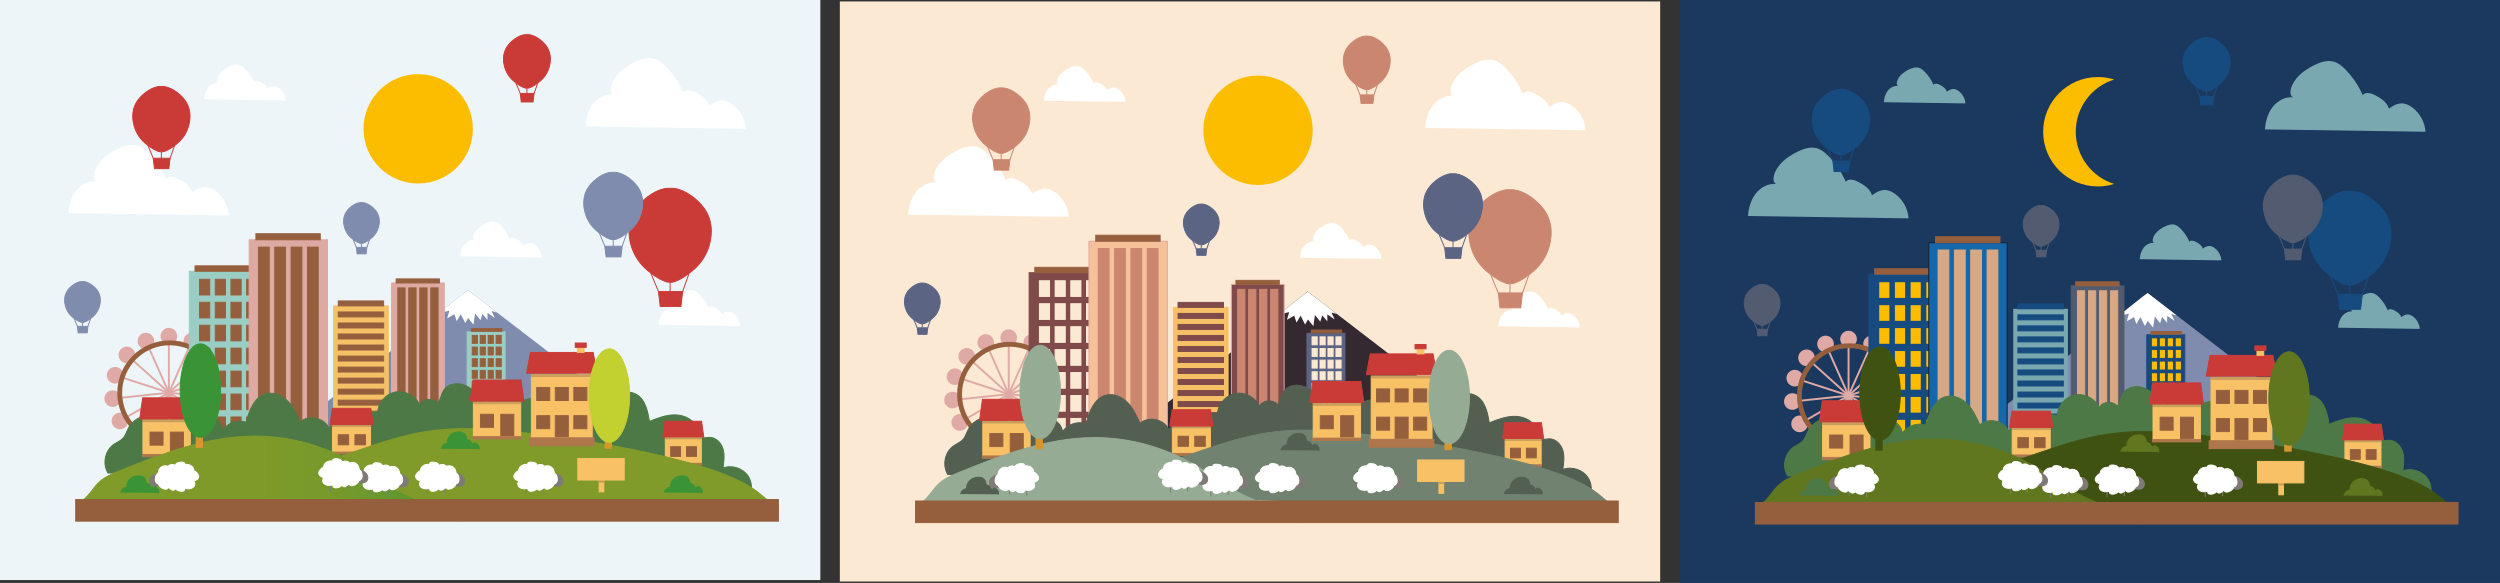 <?xml version="1.0" encoding="UTF-8"?> <svg xmlns="http://www.w3.org/2000/svg" xmlns:xlink="http://www.w3.org/1999/xlink" id="_Слой_1" data-name="Слой 1" viewBox="0 0 2565.67 598.26"><rect x="0" y="0" width="2565.67" height="598.26" fill="#333333" stroke="none"/> <defs> <style> .cls-1 { fill: #f9c166; stroke: #f9c166; } .cls-1, .cls-2, .cls-3, .cls-4, .cls-5, .cls-6, .cls-7, .cls-8, .cls-9, .cls-10, .cls-11, .cls-12, .cls-13, .cls-14, .cls-15, .cls-16, .cls-17, .cls-18, .cls-19, .cls-20, .cls-21, .cls-22, .cls-23, .cls-24, .cls-25, .cls-26, .cls-27, .cls-28, .cls-29, .cls-30, .cls-31, .cls-32, .cls-33, .cls-34, .cls-35, .cls-36, .cls-37, .cls-38 { stroke-miterlimit: 10; } .cls-39, .cls-30 { fill: #fff; } .cls-40, .cls-7 { fill: #fbe9d3; } .cls-2 { fill: #3a9436; stroke: #3a9436; } .cls-3 { fill: #405212; stroke: #405212; } .cls-41 { fill: #342831; } .cls-4 { fill: #4c7945; stroke: #4c7945; } .cls-42 { clip-path: url(#clippath-2); } .cls-5 { fill: #718270; stroke: #718270; } .cls-6 { stroke: #dfaaa5; stroke-width: 2px; } .cls-6, .cls-8, .cls-13, .cls-43 { fill: none; } .cls-7 { stroke: #fbe9d3; } .cls-8 { stroke-width: 5px; } .cls-8, .cls-21, .cls-33, .cls-38 { stroke: #955f3d; } .cls-9 { fill: #1467aa; stroke: #1d1d28; } .cls-44 { fill: #79a8b1; } .cls-10 { fill: #cc9a54; stroke: #cc9a54; } .cls-45, .cls-20 { fill: #7f8cae; } .cls-11 { fill: #dea9a2; } .cls-11, .cls-24, .cls-29 { stroke: #dea9a2; } .cls-46 { clip-path: url(#clippath-1); } .cls-12 { fill: #525f51; stroke: #525f51; } .cls-13, .cls-16 { stroke: #807a77; } .cls-47 { fill: #edf5f9; } .cls-14 { fill: #d8972d; stroke: #d8972d; } .cls-15 { fill: #d7a883; stroke: #d7a883; } .cls-16 { fill: #807a77; } .cls-48 { fill: #fcbd01; } .cls-17 { fill: url(#_Безымянный_градиент_7); } .cls-17, .cls-22 { stroke: #809b29; } .cls-18 { fill: #61771f; stroke: #61771f; } .cls-19 { fill: #af764c; stroke: #af764c; } .cls-20 { stroke: #7f8cae; } .cls-21 { fill: #965e3d; } .cls-22 { fill: #809b29; } .cls-23 { fill: #cb8670; stroke: #cb8670; } .cls-24, .cls-35 { fill: #7f4a49; } .cls-49 { clip-path: url(#clippath); } .cls-25 { fill: #164b80; stroke: #164b80; } .cls-26 { fill: #96ab93; stroke: #96ab93; } .cls-50 { fill: #dfaaa5; } .cls-27 { fill: #9acdc3; stroke: #9acdc3; } .cls-28 { fill: #ca3b37; stroke: #ca3b37; } .cls-29 { fill: #f6c098; } .cls-30 { stroke: #fff; } .cls-31 { fill: #c2d12f; stroke: #c2d12f; } .cls-32 { fill: #f6c067; stroke: #f6c067; } .cls-33 { fill: #955f3b; } .cls-34 { fill: #cd9f5d; stroke: #cd9f5d; } .cls-51 { fill: #1b395f; } .cls-35 { stroke: #7f4a49; } .cls-36 { fill: #5c6484; stroke: #5c6484; } .cls-37 { fill: #525b70; stroke: #525b70; } .cls-38 { fill: #955f3d; } </style> <clipPath id="clippath"> <polygon class="cls-43" points="294.74 444.79 480.07 297.64 678.45 450.01 294.74 444.79"></polygon> </clipPath> <linearGradient id="_Безымянный_градиент_7" data-name="Безымянный градиент 7" x1="77.7" y1="491.2" x2="474.41" y2="491.2" gradientUnits="userSpaceOnUse"> <stop offset="0" stop-color="#809b29"></stop> <stop offset=".48" stop-color="#7e9a29"></stop> <stop offset=".66" stop-color="#779a2a"></stop> <stop offset=".78" stop-color="#6b982c"></stop> <stop offset=".88" stop-color="#5a972f"></stop> <stop offset=".97" stop-color="#449533"></stop> <stop offset="1" stop-color="#3a9436"></stop> </linearGradient> <clipPath id="clippath-1"> <polygon class="cls-43" points="1156.63 446.28 1341.96 299.13 1540.34 451.5 1156.63 446.28"></polygon> </clipPath> <clipPath id="clippath-2"> <polygon class="cls-43" points="2018.52 447.77 2203.85 300.62 2402.23 453 2018.52 447.77"></polygon> </clipPath> </defs> <rect class="cls-47" width="841.89" height="595.28"></rect> <polygon class="cls-45" points="294.74 444.79 480.07 297.64 678.45 450.01 294.74 444.79"></polygon> <g class="cls-49"> <polygon class="cls-39" points="480.4 297.64 448.09 321.78 461.15 318.85 458.86 326.68 466.37 322.44 468.65 329.61 472.89 322.44 477.46 331.57 480.4 326.35 485.94 333.2 487.57 321.78 493.12 328.63 495.08 322.11 500.3 328.31 500.3 321.13 507.8 326.35 504.54 319.17 510.09 320.8 480.4 297.64"></polygon> </g> <path class="cls-39" d="m209.48,101.92c.33-4.14,1.44-8.34,3.97-11.64s6.66-5.55,10.79-5.09c-1.49-.54-1.66-2.59-1.28-4.13,1.45-5.87,6.76-9.97,12.19-12.63,3.14-1.54,6.7-2.79,10.09-1.9,2.53.66,4.61,2.44,6.43,4.32,3.69,3.82,6.69,8.31,8.8,13.18,1.56-1.89,4.59-1,6.75.16,2.97,1.59,6.03,3.68,6.98,6.91,1.96-1.42,4.16-2.74,6.58-2.75,2.06,0,4.02.95,5.67,2.18,3.94,2.96,6.5,7.69,6.81,12.61"></path> <path class="cls-39" d="m472.15,263c.33-4.14,1.44-8.34,3.97-11.64s6.66-5.55,10.79-5.09c-1.49-.54-1.66-2.59-1.28-4.13,1.45-5.87,6.76-9.97,12.19-12.63,3.14-1.54,6.7-2.79,10.09-1.9,2.53.66,4.61,2.44,6.43,4.32,3.69,3.82,6.69,8.31,8.8,13.18,1.56-1.89,4.59-1,6.75.16,2.97,1.59,6.03,3.68,6.98,6.91,1.96-1.42,4.16-2.74,6.58-2.75,2.06,0,4.02.95,5.67,2.18,3.94,2.96,6.5,7.69,6.81,12.61"></path> <path class="cls-39" d="m675.75,333.33c.33-4.14,1.44-8.34,3.97-11.64s6.66-5.55,10.79-5.09c-1.49-.54-1.66-2.59-1.28-4.13,1.45-5.87,6.76-9.97,12.19-12.63,3.14-1.54,6.7-2.79,10.09-1.9,2.53.66,4.61,2.44,6.43,4.32,3.69,3.82,6.69,8.31,8.8,13.18,1.56-1.89,4.59-1,6.75.16,2.97,1.59,6.03,3.68,6.98,6.91,1.96-1.42,4.16-2.74,6.58-2.75,2.06,0,4.02.95,5.67,2.18,3.94,2.96,6.5,7.69,6.81,12.61"></path> <path class="cls-39" d="m70.13,218.71c.65-8.15,2.84-16.4,7.82-22.89s13.09-10.92,21.22-10.01c-2.93-1.06-3.27-5.1-2.52-8.13,2.85-11.54,13.3-19.6,23.97-24.84,6.17-3.03,13.18-5.48,19.84-3.74,4.98,1.3,9.07,4.79,12.65,8.49,7.26,7.51,13.15,16.34,17.31,25.92,3.07-3.71,9.03-1.96,13.27.32,5.83,3.13,11.86,7.24,13.73,13.58,3.85-2.8,8.19-5.39,12.94-5.41,4.06-.02,7.91,1.86,11.16,4.3,7.76,5.82,12.79,15.13,13.4,24.81"></path> <path class="cls-39" d="m600.63,129.81c.65-8.15,2.84-16.4,7.82-22.89s13.09-10.92,21.22-10.01c-2.93-1.06-3.27-5.1-2.52-8.13,2.85-11.54,13.3-19.6,23.97-24.84,6.17-3.03,13.18-5.48,19.84-3.74,4.98,1.3,9.07,4.79,12.65,8.49,7.26,7.51,13.15,16.34,17.31,25.92,3.07-3.71,9.03-1.96,13.27.32,5.83,3.13,11.86,7.24,13.73,13.58,3.85-2.8,8.19-5.39,12.94-5.41,4.06-.02,7.91,1.86,11.16,4.3,7.76,5.82,12.79,15.13,13.4,24.81"></path> <circle class="cls-48" cx="429.17" cy="132.21" r="56.12"></circle> <g> <path class="cls-28" d="m722.94,214.19c-7.72-11.1-23.45-21.91-35.19-20.93-11.73-.98-27.47,9.83-35.19,20.93-10.53,15.14-6.51,31.33-5.31,36.14,1.39,5.59,5.48,17.71,17.87,27.63,3.72,2.98,10.13,8.11,16.7,10.48.54.28,1.09.53,1.69.72,1.36.43,2.79.59,4.24.53,1.45.06,2.88-.1,4.24-.53.59-.19,1.15-.44,1.69-.72,6.56-2.37,12.97-7.5,16.7-10.48,12.39-9.92,16.48-22.03,17.87-27.63,1.2-4.81,5.22-20.99-5.31-36.14Z"></path> <polygon class="cls-28" points="689.76 299.13 686.6 299.13 675.75 299.13 677.55 314.47 686.6 314.47 689.76 314.47 698.81 314.47 700.61 299.13 689.76 299.13"></polygon> <line class="cls-28" x1="667.81" y1="280.07" x2="675.75" y2="299.13"></line> <line class="cls-28" x1="687.75" y1="289.68" x2="687.75" y2="303.4"></line> <line class="cls-28" x1="707.15" y1="280.48" x2="700.61" y2="299.13"></line> </g> <g> <path class="cls-20" d="m654.52,191.82c-5.53-7.95-16.8-15.69-25.21-15-8.41-.7-19.68,7.04-25.21,15-7.55,10.85-4.66,22.44-3.8,25.89,1,4.01,3.93,12.69,12.8,19.79,2.67,2.13,7.26,5.81,11.96,7.51.39.2.78.38,1.21.52.98.31,2,.42,3.04.38,1.04.04,2.06-.07,3.04-.38.43-.14.82-.32,1.21-.52,4.7-1.7,9.3-5.37,11.96-7.51,8.88-7.1,11.8-15.78,12.8-19.79.86-3.44,3.74-15.04-3.8-25.89Z"></path> <polygon class="cls-20" points="630.75 252.67 628.49 252.67 620.71 252.67 622 263.66 628.49 263.66 630.75 263.66 637.23 263.66 638.52 252.67 630.75 252.67"></polygon> <line class="cls-20" x1="615.03" y1="239.02" x2="620.71" y2="252.67"></line> <line class="cls-20" x1="629.31" y1="245.91" x2="629.31" y2="255.73"></line> <line class="cls-20" x1="643.21" y1="239.32" x2="638.52" y2="252.67"></line> </g> <g> <path class="cls-28" d="m560.83,47.46c-4.4-6.33-13.37-12.49-20.06-11.93-6.69-.56-15.66,5.61-20.06,11.93-6.01,8.63-3.71,17.86-3.03,20.6.79,3.19,3.12,10.1,10.19,15.75,2.12,1.7,5.78,4.62,9.52,5.98.31.16.62.3.96.41.78.25,1.59.34,2.42.3.83.03,1.64-.06,2.42-.3.34-.11.66-.25.96-.41,3.74-1.35,7.4-4.28,9.52-5.98,7.06-5.65,9.39-12.56,10.19-15.75.68-2.74,2.98-11.97-3.03-20.6Z"></path> <polygon class="cls-28" points="541.91 95.89 540.11 95.89 533.92 95.89 534.95 104.63 540.11 104.63 541.91 104.63 547.07 104.63 548.1 95.89 541.91 95.89"></polygon> <line class="cls-28" x1="529.4" y1="85.02" x2="533.92" y2="95.89"></line> <line class="cls-28" x1="540.76" y1="90.5" x2="540.76" y2="98.32"></line> <line class="cls-28" x1="551.83" y1="85.25" x2="548.1" y2="95.89"></line> </g> <g> <path class="cls-20" d="m386.22,217.01c-3.35-4.82-10.18-9.51-15.27-9.09-5.09-.42-11.92,4.27-15.27,9.09-4.57,6.57-2.82,13.6-2.3,15.68.6,2.43,2.38,7.69,7.76,11.99,1.62,1.29,4.4,3.52,7.25,4.55.23.12.47.23.73.31.59.19,1.21.26,1.84.23.63.02,1.25-.04,1.84-.23.26-.08.5-.19.73-.31,2.85-1.03,5.63-3.26,7.25-4.55,5.38-4.3,7.15-9.56,7.76-11.99.52-2.09,2.27-9.11-2.3-15.68Z"></path> <polygon class="cls-20" points="371.82 253.88 370.45 253.88 365.74 253.88 366.53 260.54 370.45 260.54 371.82 260.54 375.75 260.54 376.53 253.88 371.82 253.88"></polygon> <line class="cls-20" x1="362.3" y1="245.61" x2="365.74" y2="253.88"></line> <line class="cls-20" x1="370.95" y1="249.78" x2="370.95" y2="255.73"></line> <line class="cls-20" x1="379.37" y1="245.79" x2="376.53" y2="253.88"></line> </g> <g> <path class="cls-28" d="m190.08,103.31c-5.37-7.72-16.32-15.24-24.48-14.56-8.16-.68-19.11,6.84-24.48,14.56-7.33,10.54-4.53,21.8-3.69,25.14.97,3.89,3.81,12.32,12.43,19.22,2.59,2.07,7.05,5.64,11.62,7.29.37.2.76.37,1.17.5.95.3,1.94.41,2.95.37,1.01.04,2-.07,2.95-.37.41-.13.8-.31,1.17-.5,4.57-1.65,9.03-5.22,11.62-7.29,8.62-6.9,11.46-15.33,12.43-19.22.83-3.35,3.64-14.61-3.69-25.14Z"></path> <polygon class="cls-28" points="166.99 162.41 164.79 162.41 157.25 162.41 158.5 173.08 164.79 173.08 166.99 173.08 173.29 173.08 174.54 162.41 166.99 162.41"></polygon> <line class="cls-28" x1="151.72" y1="149.15" x2="157.25" y2="162.41"></line> <line class="cls-28" x1="165.59" y1="155.84" x2="165.59" y2="165.38"></line> <line class="cls-28" x1="179.1" y1="149.44" x2="174.54" y2="162.41"></line> </g> <g> <path class="cls-20" d="m99.9,298.07c-3.35-4.82-10.18-9.51-15.27-9.09-5.09-.42-11.92,4.27-15.27,9.09-4.57,6.57-2.82,13.6-2.3,15.68.6,2.43,2.38,7.69,7.76,11.99,1.62,1.29,4.4,3.52,7.25,4.55.23.12.47.23.73.31.59.19,1.21.26,1.84.23.63.02,1.25-.04,1.84-.23.26-.08.5-.19.73-.31,2.85-1.03,5.63-3.26,7.25-4.55,5.38-4.3,7.15-9.56,7.76-11.99.52-2.09,2.27-9.11-2.3-15.68Z"></path> <polygon class="cls-20" points="85.5 334.94 84.13 334.94 79.42 334.94 80.2 341.6 84.13 341.6 85.5 341.6 89.43 341.6 90.21 334.94 85.5 334.94"></polygon> <line class="cls-20" x1="75.97" y1="326.67" x2="79.42" y2="334.94"></line> <line class="cls-20" x1="84.63" y1="330.84" x2="84.63" y2="336.79"></line> <line class="cls-20" x1="93.05" y1="326.85" x2="90.21" y2="334.94"></line> </g> <g> <g> <g> <g> <circle class="cls-50" cx="196.92" cy="350.03" r="7.54"></circle> <circle class="cls-6" cx="196.92" cy="350.03" r="7.54"></circle> </g> <g> <line class="cls-50" x1="196.92" y1="350.03" x2="173.32" y2="403.02"></line> <line class="cls-6" x1="196.92" y1="350.03" x2="173.32" y2="403.02"></line> </g> </g> <g> <g> <circle class="cls-50" cx="216.43" cy="364.21" r="7.54"></circle> <circle class="cls-6" cx="216.43" cy="364.21" r="7.54"></circle> </g> <g> <line class="cls-50" x1="216.43" y1="364.21" x2="173.32" y2="403.02"></line> <line class="cls-6" x1="216.43" y1="364.21" x2="173.32" y2="403.02"></line> </g> </g> <g> <g> <circle class="cls-50" cx="228.49" cy="385.1" r="7.54"></circle> <circle class="cls-6" cx="228.49" cy="385.1" r="7.54"></circle> </g> <g> <line class="cls-50" x1="228.49" y1="385.1" x2="173.32" y2="403.02"></line> <line class="cls-6" x1="228.49" y1="385.1" x2="173.32" y2="403.02"></line> </g> </g> <g> <g> <circle class="cls-50" cx="231.01" cy="409.09" r="7.54"></circle> <circle class="cls-6" cx="231.01" cy="409.09" r="7.54"></circle> </g> <g> <line class="cls-50" x1="231.01" y1="409.09" x2="173.32" y2="403.02"></line> <line class="cls-6" x1="231.01" y1="409.09" x2="173.32" y2="403.02"></line> </g> </g> <g> <g> <circle class="cls-50" cx="223.56" cy="432.03" r="7.54"></circle> <circle class="cls-6" cx="223.56" cy="432.03" r="7.54"></circle> </g> <g> <line class="cls-50" x1="223.56" y1="432.03" x2="173.32" y2="403.02"></line> <line class="cls-6" x1="223.56" y1="432.03" x2="173.32" y2="403.02"></line> </g> </g> <g> <g> <circle class="cls-50" cx="207.42" cy="449.96" r="7.54"></circle> <circle class="cls-6" cx="207.42" cy="449.96" r="7.54"></circle> </g> <g> <line class="cls-50" x1="207.42" y1="449.96" x2="173.32" y2="403.02"></line> <line class="cls-6" x1="207.42" y1="449.96" x2="173.32" y2="403.02"></line> </g> </g> <g> <g> <circle class="cls-50" cx="185.38" cy="459.77" r="7.54"></circle> <circle class="cls-6" cx="185.38" cy="459.77" r="7.54"></circle> </g> <g> <line class="cls-50" x1="185.38" y1="459.77" x2="173.32" y2="403.02"></line> <line class="cls-6" x1="185.38" y1="459.77" x2="173.32" y2="403.02"></line> </g> </g> <g> <g> <circle class="cls-50" cx="161.26" cy="459.77" r="7.54"></circle> <circle class="cls-6" cx="161.26" cy="459.77" r="7.54"></circle> </g> <g> <line class="cls-50" x1="161.26" y1="459.77" x2="173.32" y2="403.02"></line> <line class="cls-6" x1="161.26" y1="459.77" x2="173.32" y2="403.02"></line> </g> </g> <g> <g> <circle class="cls-50" cx="139.22" cy="449.96" r="7.54"></circle> <circle class="cls-6" cx="139.22" cy="449.96" r="7.54"></circle> </g> <g> <line class="cls-50" x1="139.22" y1="449.96" x2="173.32" y2="403.02"></line> <line class="cls-6" x1="139.22" y1="449.96" x2="173.32" y2="403.02"></line> </g> </g> <g> <g> <circle class="cls-50" cx="123.08" cy="432.03" r="7.54"></circle> <circle class="cls-6" cx="123.08" cy="432.03" r="7.54"></circle> </g> <g> <line class="cls-50" x1="123.08" y1="432.03" x2="173.32" y2="403.02"></line> <line class="cls-6" x1="123.08" y1="432.03" x2="173.32" y2="403.02"></line> </g> </g> <g> <g> <circle class="cls-50" cx="115.63" cy="409.09" r="7.54"></circle> <circle class="cls-6" cx="115.63" cy="409.09" r="7.54"></circle> </g> <g> <line class="cls-50" x1="115.63" y1="409.09" x2="173.32" y2="403.02"></line> <line class="cls-6" x1="115.63" y1="409.09" x2="173.32" y2="403.02"></line> </g> </g> <g> <g> <circle class="cls-50" cx="118.15" cy="385.1" r="7.54"></circle> <circle class="cls-6" cx="118.15" cy="385.1" r="7.54"></circle> </g> <g> <line class="cls-50" x1="118.15" y1="385.1" x2="173.32" y2="403.02"></line> <line class="cls-6" x1="118.15" y1="385.1" x2="173.32" y2="403.02"></line> </g> </g> <g> <g> <circle class="cls-50" cx="130.21" cy="364.21" r="7.54"></circle> <circle class="cls-6" cx="130.21" cy="364.21" r="7.54"></circle> </g> <g> <line class="cls-50" x1="130.21" y1="364.21" x2="173.32" y2="403.02"></line> <line class="cls-6" x1="130.21" y1="364.21" x2="173.32" y2="403.02"></line> </g> </g> <g> <g> <circle class="cls-50" cx="149.73" cy="350.03" r="7.54"></circle> <circle class="cls-6" cx="149.73" cy="350.03" r="7.54"></circle> </g> <g> <line class="cls-50" x1="149.73" y1="350.03" x2="173.32" y2="403.02"></line> <line class="cls-6" x1="149.73" y1="350.03" x2="173.32" y2="403.02"></line> </g> </g> <g> <g> <circle class="cls-50" cx="173.32" cy="345.01" r="7.54"></circle> <circle class="cls-6" cx="173.32" cy="345.01" r="7.54"></circle> </g> <g> <line class="cls-50" x1="173.32" y1="345.01" x2="173.32" y2="403.02"></line> <line class="cls-6" x1="173.32" y1="345.01" x2="173.32" y2="403.02"></line> </g> </g> </g> <circle class="cls-8" cx="174.23" cy="403.21" r="51.37"></circle> </g> <g> <rect class="cls-14" x="281.6" y="490.14" width="6.53" height="14.68"></rect> <ellipse class="cls-31" cx="285.93" cy="446.53" rx="20.79" ry="47.96"></ellipse> </g> <g> <rect class="cls-27" x="194.24" y="278.38" width="82.22" height="168.36"></rect> <g> <rect class="cls-38" x="237.03" y="286.65" width="10.44" height="16.1"></rect> <rect class="cls-38" x="237.03" y="310.2" width="10.44" height="16.1"></rect> <rect class="cls-38" x="237.03" y="333.74" width="10.44" height="16.1"></rect> <rect class="cls-38" x="237.03" y="357.29" width="10.44" height="16.1"></rect> <rect class="cls-38" x="237.03" y="380.84" width="10.44" height="16.1"></rect> <rect class="cls-38" x="237.03" y="404.38" width="10.44" height="16.1"></rect> <rect class="cls-38" x="237.03" y="427.93" width="10.44" height="16.1"></rect> </g> <g> <rect class="cls-38" x="220.92" y="286.65" width="10.44" height="16.1"></rect> <rect class="cls-38" x="220.92" y="310.2" width="10.44" height="16.1"></rect> <rect class="cls-38" x="220.92" y="333.74" width="10.44" height="16.1"></rect> <rect class="cls-38" x="220.92" y="357.29" width="10.44" height="16.1"></rect> <rect class="cls-38" x="220.92" y="380.84" width="10.44" height="16.1"></rect> <rect class="cls-38" x="220.92" y="404.38" width="10.44" height="16.1"></rect> <rect class="cls-38" x="220.92" y="427.93" width="10.44" height="16.1"></rect> </g> <g> <rect class="cls-38" x="204.81" y="286.65" width="10.44" height="16.1"></rect> <rect class="cls-38" x="204.81" y="310.2" width="10.44" height="16.1"></rect> <rect class="cls-38" x="204.81" y="333.74" width="10.44" height="16.1"></rect> <rect class="cls-38" x="204.81" y="357.29" width="10.44" height="16.1"></rect> <rect class="cls-38" x="204.81" y="380.84" width="10.44" height="16.1"></rect> <rect class="cls-38" x="204.81" y="404.38" width="10.44" height="16.1"></rect> <rect class="cls-38" x="204.81" y="427.93" width="10.44" height="16.1"></rect> </g> <g> <rect class="cls-38" x="253.14" y="286.65" width="10.44" height="16.1"></rect> <rect class="cls-38" x="253.14" y="310.2" width="10.44" height="16.1"></rect> <rect class="cls-38" x="253.14" y="333.74" width="10.44" height="16.1"></rect> <rect class="cls-38" x="253.14" y="357.29" width="10.44" height="16.1"></rect> <rect class="cls-38" x="253.14" y="380.84" width="10.44" height="16.1"></rect> <rect class="cls-38" x="253.14" y="404.38" width="10.44" height="16.1"></rect> <rect class="cls-38" x="253.14" y="427.93" width="10.44" height="16.1"></rect> </g> <rect class="cls-21" x="200.12" y="272.84" width="61.78" height="5.55"></rect> </g> <g> <rect class="cls-27" x="479.38" y="340.57" width="38.99" height="85.39"></rect> <g> <rect class="cls-38" x="500.96" y="344.22" width="5.3" height="8.16"></rect> <rect class="cls-38" x="500.96" y="356.17" width="5.3" height="8.16"></rect> <rect class="cls-38" x="500.96" y="368.11" width="5.3" height="8.16"></rect> <rect class="cls-38" x="500.96" y="380.05" width="5.3" height="8.16"></rect> <rect class="cls-38" x="500.96" y="391.99" width="5.3" height="8.16"></rect> <rect class="cls-38" x="500.96" y="403.94" width="5.3" height="8.16"></rect> <rect class="cls-38" x="500.96" y="415.88" width="5.3" height="8.16"></rect> </g> <g> <rect class="cls-38" x="492.79" y="344.22" width="5.3" height="8.16"></rect> <rect class="cls-38" x="492.79" y="356.17" width="5.3" height="8.16"></rect> <rect class="cls-38" x="492.79" y="368.11" width="5.3" height="8.16"></rect> <rect class="cls-38" x="492.79" y="380.05" width="5.3" height="8.16"></rect> <rect class="cls-38" x="492.79" y="391.99" width="5.3" height="8.16"></rect> <rect class="cls-38" x="492.79" y="403.94" width="5.3" height="8.16"></rect> <rect class="cls-38" x="492.79" y="415.88" width="5.3" height="8.16"></rect> </g> <g> <rect class="cls-38" x="484.62" y="344.22" width="5.3" height="8.16"></rect> <rect class="cls-38" x="484.62" y="356.17" width="5.3" height="8.16"></rect> <rect class="cls-38" x="484.62" y="368.11" width="5.3" height="8.16"></rect> <rect class="cls-38" x="484.62" y="380.05" width="5.3" height="8.16"></rect> <rect class="cls-38" x="484.62" y="391.99" width="5.3" height="8.16"></rect> <rect class="cls-38" x="484.62" y="403.94" width="5.3" height="8.16"></rect> <rect class="cls-38" x="484.62" y="415.88" width="5.3" height="8.16"></rect> </g> <g> <rect class="cls-38" x="509.13" y="344.22" width="5.3" height="8.16"></rect> <rect class="cls-38" x="509.13" y="356.17" width="5.3" height="8.16"></rect> <rect class="cls-38" x="509.13" y="368.11" width="5.3" height="8.16"></rect> <rect class="cls-38" x="509.13" y="380.05" width="5.3" height="8.16"></rect> <rect class="cls-38" x="509.13" y="391.99" width="5.3" height="8.16"></rect> <rect class="cls-38" x="509.13" y="403.94" width="5.3" height="8.16"></rect> <rect class="cls-38" x="509.13" y="415.88" width="5.3" height="8.16"></rect> </g> <rect class="cls-21" x="483.76" y="337.22" width="31.33" height="2.81"></rect> </g> <g> <rect class="cls-11" x="255.68" y="246.08" width="80.43" height="195.44"></rect> <g> <rect class="cls-38" x="265.21" y="253.59" width="11.09" height="182.07"></rect> <rect class="cls-38" x="281.97" y="253.59" width="11.09" height="182.07"></rect> <rect class="cls-38" x="298.73" y="253.59" width="11.09" height="182.07"></rect> <rect class="cls-38" x="315.5" y="253.59" width="11.09" height="182.07"></rect> </g> <rect class="cls-38" x="262.63" y="239.88" width="66.07" height="6.2"></rect> </g> <g> <rect class="cls-11" x="401.84" y="290.39" width="54.14" height="131.57"></rect> <g> <rect class="cls-38" x="408.25" y="295.44" width="7.47" height="122.56"></rect> <rect class="cls-38" x="419.53" y="295.44" width="7.47" height="122.56"></rect> <rect class="cls-38" x="430.82" y="295.44" width="7.47" height="122.56"></rect> <rect class="cls-38" x="442.1" y="295.44" width="7.47" height="122.56"></rect> </g> <rect class="cls-38" x="406.51" y="286.22" width="44.48" height="4.17"></rect> </g> <g> <rect class="cls-32" x="342.35" y="313.95" width="56.12" height="119.53"></rect> <g> <rect class="cls-38" x="347.08" y="308.84" width="46.66" height="5.11"></rect> <rect class="cls-38" x="347.08" y="320.15" width="46.66" height="5.11"></rect> <rect class="cls-38" x="347.08" y="331.46" width="46.66" height="5.11"></rect> <rect class="cls-38" x="347.08" y="342.77" width="46.66" height="5.11"></rect> <rect class="cls-38" x="347.08" y="354.09" width="46.66" height="5.11"></rect> <rect class="cls-38" x="347.08" y="365.4" width="46.66" height="5.11"></rect> <rect class="cls-38" x="347.08" y="376.71" width="46.66" height="5.11"></rect> <rect class="cls-38" x="347.08" y="388.02" width="46.66" height="5.11"></rect> <rect class="cls-38" x="347.08" y="399.33" width="46.66" height="5.11"></rect> <rect class="cls-38" x="347.08" y="410.64" width="46.66" height="5.11"></rect> <rect class="cls-38" x="347.08" y="421.96" width="46.66" height="5.11"></rect> </g> </g> <path class="cls-4" d="m111.08,485.89c-6.19-9.31-3.54-23.36,5.62-29.78,3.19-2.23,7.01-3.64,9.62-6.51,2.58-2.84,3.62-6.7,5.36-10.12,7.8-15.43,32.11-18.72,43.74-5.93-.33-7.83,5.93-15.39,13.68-16.52s15.91,4.32,17.83,11.92c8.86-4.27,20.98,2.89,21.5,12.72,4.99-7.68,15.45-11.3,24.12-8.35,3.32-12.21,8.62-26.44,20.93-29.37,7.98-1.9,16.44,2.05,22.11,7.98s9.08,13.61,12.39,21.11c8.67-7.85,24.67-4.51,29.48,6.14,12.32-13.57,32.22-19.77,50.06-15.59.38-10.07,8.35-19.36,18.25-21.25s20.74,3.79,24.81,13.01c3.47-6.54,14.17-7.35,18.6-1.41,3.19-4.12,3.6-9.85,6.62-14.1,5.12-7.2,16.28-7.57,23.95-3.19,7.67,4.38,12.68,12.15,17.39,19.63,6.75-2.67,12.08-8.23,18.92-10.66s16.69.58,16.95,7.83c9.16-6.41,22.32-6.44,31.51-.06,3.41,2.37,6.64,5.65,10.79,5.79,4.92.17,8.66-4.08,12.4-7.28,4.66-3.99,10.78-6.82,16.83-5.85s11.48,6.75,10.49,12.8c10.17-10.08,24.57-20.95,37.35-14.48,9.73,4.93,12.45,17.3,14.09,28.07,8.74-3.47,17.78-7,27.18-6.68,9.39.31,19.3,5.52,22.1,14.5.96,3.08,1.36,6.87,4.2,8.4,2.37,1.28,5.26.27,7.95.18,6.58-.21,12.17,5.5,14.07,11.8s.97,13.07.03,19.59c9.12-3.4,20.36.24,25.76,8.34,5.4,8.1,4.43,19.87-2.23,26.98"></path> <g> <rect class="cls-1" x="341.26" y="438.3" width="39.05" height="26.48"></rect> <rect class="cls-33" x="347.1" y="446.18" width="10.74" height="10.34"></rect> <rect class="cls-34" x="341.26" y="436.36" width="39.05" height="1.3"></rect> <polygon class="cls-28" points="380.56 418.98 364.89 418.98 356.69 418.98 341.02 418.98 338.62 435.72 356.69 435.72 364.89 435.72 382.96 435.72 380.56 418.98"></polygon> <rect class="cls-19" x="340.95" y="463.94" width="39.69" height="1.84"></rect> <rect class="cls-33" x="364.27" y="446.18" width="10.74" height="10.34"></rect> </g> <g> <rect class="cls-1" x="682.76" y="450.88" width="37.01" height="25.44"></rect> <rect class="cls-33" x="688.3" y="458.45" width="10.18" height="9.94"></rect> <rect class="cls-34" x="682.76" y="449.01" width="37.01" height="1.25"></rect> <polygon class="cls-28" points="720 432.32 705.15 432.32 697.38 432.32 682.54 432.32 680.26 448.39 697.38 448.39 705.15 448.39 722.27 448.39 720 432.32"></polygon> <rect class="cls-19" x="682.46" y="475.5" width="37.61" height="1.77"></rect> <rect class="cls-33" x="704.56" y="458.45" width="10.18" height="9.94"></rect> </g> <g> <rect class="cls-1" x="146.69" y="433.26" width="48.63" height="34.25"></rect> <g> <rect class="cls-33" x="153.96" y="443.46" width="13.38" height="13.38"></rect> <rect class="cls-33" x="174.86" y="443.46" width="13.38" height="21.78"></rect> <rect class="cls-34" x="146.69" y="430.75" width="48.63" height="1.68"></rect> <polygon class="cls-28" points="195.63 408.27 176.12 408.27 165.9 408.27 146.39 408.27 143.4 429.92 165.9 429.92 176.12 429.92 198.61 429.92 195.63 408.27"></polygon> <rect class="cls-19" x="146.3" y="466.42" width="49.42" height="2.38"></rect> </g> </g> <path class="cls-22" d="m243.53,506.94c41.3-15.73,82.87-30.75,124.69-45.05,22.85-7.81,45.9-15.44,69.76-19.08,29.34-4.47,53.82-4.03,110.66,2.47,0,0,181.28,20.74,229.17,59.87.97.79,21.04,17.29,21.04,17.29"></path> <path class="cls-17" d="m77.7,515.98c9.74-.25,15.46-12.47,22.81-19.98,6.05-6.18,13.8-9.42,21.37-12.5,44.88-18.26,90.99-35.62,138.47-35.95,38.23-.26,76.48,10.79,110.26,31.86,11.94,7.45,23.33,16.13,35.55,22.91,22.22,12.34,46.87,18.26,68.24,32.52"></path> <g> <path class="cls-16" d="m160.92,486.37c-.58-.32-1.31-.06-1.9.23-2.09,1.03-4.03,2.59-4.97,4.72s-.65,4.91,1.11,6.44c1.03.89,2.42,1.28,3.78,1.32s2.71-.22,4.05-.48"></path> <path class="cls-13" d="m192.14,500.73c-.02.17-.04.35-.06.52-.22,2.03-.3,4.07-.23,6.11"></path> <path class="cls-13" d="m174.32,500.79c-.09.11-.11.27-.12.41-.04.54-.09,1.08-.13,1.62-.09,1.1-.15,2.3.46,3.22"></path> <path class="cls-30" d="m171.22,501.89c-.75.3-1.6.22-2.38.03-1.98-.47-3.81-1.57-5.16-3.1-.56-.63-1.05-1.58-.58-2.28-.06.27-.45.29-.72.21-1.41-.43-2.44-1.74-2.83-3.17s-.22-2.95.15-4.38c.26-.99.65-2.02,1.46-2.64.3-.23.65-.4.89-.68.42-.48.45-1.18.55-1.82.32-2.14,1.68-4.1,3.57-5.15s4.27-1.17,6.25-.31c1.84-2.19,5.48-2.56,7.71-.77-.22-1.4,1.18-2.5,2.51-2.98,1.46-.53,3.04-.72,4.59-.56,1.01.11,2.17.51,2.45,1.49.05.16.07.34.16.48.21.32.68.32,1.07.3,1.98-.08,4.01.45,5.58,1.66s2.62,3.12,2.61,5.1c1.07-.09,1.95.78,2.67,1.57,1.1,1.21,2.27,2.61,2.2,4.25-.06,1.25-.86,2.37-1.88,3.11s-2.21,1.16-3.4,1.56c1.49,1.14,1.65,3.49.66,5.09s-2.85,2.47-4.71,2.72-3.74-.06-5.59-.36c.58.54.45,1.56-.11,2.13s-1.39.77-2.18.82c-2.58.19-5.22-.92-6.9-2.89.03,1.07-1.15,1.85-2.21,1.79s-2.01-.68-2.88-1.29c-.73-.51-1.46-1.16-2.25-1.58-.29.67-.55,1.31-1.31,1.62Z"></path> </g> <g> <rect class="cls-14" x="201.33" y="444.41" width="6.53" height="14.68"></rect> <ellipse class="cls-2" cx="205.66" cy="400.8" rx="20.79" ry="47.96"></ellipse> </g> <g> <path class="cls-16" d="m469.55,486.35c.58-.32,1.31-.06,1.9.23,2.09,1.03,4.03,2.59,4.97,4.72s.65,4.91-1.11,6.44c-1.03.89-2.42,1.28-3.78,1.32s-2.71-.22-4.05-.48"></path> <path class="cls-13" d="m438.33,500.71c.02.17.04.35.06.52.22,2.03.3,4.07.23,6.11"></path> <path class="cls-13" d="m456.15,500.77c.09.11.11.27.12.41.04.54.09,1.08.13,1.62.09,1.1.15,2.3-.46,3.22"></path> <path class="cls-30" d="m459.25,501.87c.75.3,1.6.22,2.38.03,1.98-.47,3.81-1.57,5.16-3.1.56-.63,1.05-1.58.58-2.28.06.27.45.29.72.21,1.41-.43,2.44-1.74,2.83-3.17s.22-2.95-.15-4.38c-.26-.99-.65-2.02-1.46-2.64-.3-.23-.65-.4-.89-.68-.42-.48-.45-1.18-.55-1.82-.32-2.14-1.68-4.1-3.57-5.15s-4.27-1.17-6.25-.31c-1.84-2.19-5.48-2.56-7.71-.77.22-1.4-1.18-2.5-2.51-2.98-1.46-.53-3.04-.72-4.59-.56-1.01.11-2.17.51-2.45,1.49-.05.16-.07.34-.16.48-.21.32-.68.32-1.07.3-1.98-.08-4.01.45-5.58,1.66s-2.62,3.12-2.61,5.1c-1.07-.09-1.95.78-2.67,1.57-1.1,1.21-2.27,2.61-2.2,4.25.06,1.25.86,2.37,1.88,3.11s2.21,1.16,3.4,1.56c-1.49,1.14-1.65,3.49-.66,5.09s2.85,2.47,4.71,2.72,3.74-.06,5.59-.36c-.58.54-.45,1.56.11,2.13s1.39.77,2.18.82c2.58.19,5.22-.92,6.9-2.89-.03,1.07,1.15,1.85,2.21,1.79s2.01-.68,2.88-1.29c.73-.51,1.46-1.16,2.25-1.58.29.67.55,1.31,1.31,1.62Z"></path> </g> <g> <path class="cls-16" d="m411.66,486.98c.58-.32,1.31-.06,1.9.23,2.09,1.03,4.03,2.59,4.97,4.72s.65,4.91-1.11,6.44c-1.03.89-2.42,1.28-3.78,1.32s-2.71-.22-4.05-.48"></path> <path class="cls-13" d="m380.44,501.34c.02.17.04.35.06.52.22,2.03.3,4.07.23,6.11"></path> <path class="cls-13" d="m398.26,501.4c.09.11.11.27.12.41.04.54.09,1.08.13,1.62.09,1.1.15,2.3-.46,3.22"></path> <path class="cls-30" d="m401.36,502.5c.75.3,1.6.22,2.38.03,1.98-.47,3.81-1.57,5.16-3.1.56-.63,1.05-1.58.58-2.28.06.27.45.29.72.21,1.41-.43,2.44-1.74,2.83-3.17s.22-2.95-.15-4.38c-.26-.99-.65-2.02-1.46-2.64-.3-.23-.65-.4-.89-.68-.42-.48-.45-1.18-.55-1.82-.32-2.14-1.68-4.1-3.57-5.15s-4.27-1.17-6.25-.31c-1.84-2.19-5.48-2.56-7.71-.77.22-1.4-1.18-2.5-2.51-2.98-1.46-.53-3.04-.72-4.59-.56-1.01.11-2.17.51-2.45,1.49-.05.16-.07.34-.16.48-.21.32-.68.32-1.07.3-1.98-.08-4.01.45-5.58,1.66s-2.62,3.12-2.61,5.1c-1.07-.09-1.95.78-2.67,1.57-1.1,1.21-2.27,2.61-2.2,4.25.06,1.25.86,2.37,1.88,3.11s2.21,1.16,3.4,1.56c-1.49,1.14-1.65,3.49-.66,5.09s2.85,2.47,4.71,2.72,3.74-.06,5.59-.36c-.58.54-.45,1.56.11,2.13s1.39.77,2.18.82c2.58.19,5.22-.92,6.9-2.89-.03,1.07,1.15,1.85,2.21,1.79s2.01-.68,2.88-1.29c.73-.51,1.46-1.16,2.25-1.58.29.67.55,1.31,1.31,1.62Z"></path> </g> <g> <path class="cls-16" d="m370.14,482.84c.58-.32,1.31-.06,1.9.23,2.09,1.03,4.03,2.59,4.97,4.72s.65,4.91-1.11,6.44c-1.03.89-2.42,1.28-3.78,1.32s-2.71-.22-4.05-.48"></path> <path class="cls-13" d="m338.92,497.19c.02.17.04.35.06.52.22,2.03.3,4.07.23,6.11"></path> <path class="cls-13" d="m356.74,497.26c.09.11.11.27.12.41.04.54.09,1.08.13,1.62.09,1.1.15,2.3-.46,3.22"></path> <path class="cls-30" d="m359.84,498.36c.75.3,1.6.22,2.38.03,1.98-.47,3.81-1.57,5.16-3.1.56-.63,1.05-1.58.58-2.28.06.27.45.29.72.21,1.41-.43,2.44-1.74,2.83-3.17s.22-2.95-.15-4.38c-.26-.99-.65-2.02-1.46-2.64-.3-.23-.65-.4-.89-.68-.42-.48-.45-1.18-.55-1.82-.32-2.14-1.68-4.1-3.57-5.15s-4.27-1.17-6.25-.31c-1.84-2.19-5.48-2.56-7.71-.77.22-1.4-1.18-2.5-2.51-2.98-1.46-.53-3.04-.72-4.59-.56-1.01.11-2.17.51-2.45,1.49-.05.16-.07.34-.16.48-.21.32-.68.32-1.07.3-1.98-.08-4.01.45-5.58,1.66s-2.62,3.12-2.61,5.1c-1.07-.09-1.95.78-2.67,1.57-1.1,1.21-2.27,2.61-2.2,4.25.06,1.25.86,2.37,1.88,3.11s2.21,1.16,3.4,1.56c-1.49,1.14-1.65,3.49-.66,5.09s2.85,2.47,4.71,2.72,3.74-.06,5.59-.36c-.58.54-.45,1.56.11,2.13s1.39.77,2.18.82c2.58.19,5.22-.92,6.9-2.89-.03,1.07,1.15,1.85,2.21,1.79s2.01-.68,2.88-1.29c.73-.51,1.46-1.16,2.25-1.58.29.67.55,1.31,1.31,1.62Z"></path> </g> <g> <path class="cls-16" d="m570.38,486.35c.58-.32,1.31-.06,1.9.23,2.09,1.03,4.03,2.59,4.97,4.72s.65,4.91-1.11,6.44c-1.03.89-2.42,1.28-3.78,1.32s-2.71-.22-4.05-.48"></path> <path class="cls-13" d="m539.16,500.71c.02.17.04.35.06.52.22,2.03.3,4.07.23,6.11"></path> <path class="cls-13" d="m556.98,500.77c.09.11.11.27.12.41.04.54.09,1.08.13,1.62.09,1.1.15,2.3-.46,3.22"></path> <path class="cls-30" d="m560.09,501.87c.75.3,1.6.22,2.38.03,1.98-.47,3.81-1.57,5.16-3.1.56-.63,1.05-1.58.58-2.28.06.27.45.29.72.21,1.41-.43,2.44-1.74,2.83-3.17s.22-2.95-.15-4.38c-.26-.99-.65-2.02-1.46-2.64-.3-.23-.65-.4-.89-.68-.42-.48-.45-1.18-.55-1.82-.32-2.14-1.68-4.1-3.57-5.15s-4.27-1.17-6.25-.31c-1.84-2.19-5.48-2.56-7.71-.77.22-1.4-1.18-2.5-2.51-2.98-1.46-.53-3.04-.72-4.59-.56-1.01.11-2.17.51-2.45,1.49-.05.16-.07.34-.16.48-.21.32-.68.32-1.07.3-1.98-.08-4.01.45-5.58,1.66s-2.62,3.12-2.61,5.1c-1.07-.09-1.95.78-2.67,1.57-1.1,1.21-2.27,2.61-2.2,4.25.06,1.25.86,2.37,1.88,3.11s2.21,1.16,3.4,1.56c-1.49,1.14-1.65,3.49-.66,5.09s2.85,2.47,4.71,2.72,3.74-.06,5.59-.36c-.58.54-.45,1.56.11,2.13s1.39.77,2.18.82c2.58.19,5.22-.92,6.9-2.89-.03,1.07,1.15,1.85,2.21,1.79s2.01-.68,2.88-1.29c.73-.51,1.46-1.16,2.25-1.58.29.67.55,1.31,1.31,1.62Z"></path> </g> <rect class="cls-1" x="614.88" y="492.63" width="4.84" height="12.19"></rect> <rect class="cls-10" x="614.88" y="492.63" width="4.84" height="2.12"></rect> <rect class="cls-1" x="592.96" y="470.57" width="47.64" height="22.07"></rect> <g> <rect class="cls-1" x="545.31" y="386.38" width="62.48" height="62.83"></rect> <g> <rect class="cls-33" x="550.82" y="397.64" width="13.38" height="13.38"></rect> <rect class="cls-33" x="569.87" y="397.64" width="13.38" height="13.38"></rect> <rect class="cls-33" x="588.91" y="397.64" width="13.38" height="13.38"></rect> </g> <g> <rect class="cls-33" x="550.82" y="426.6" width="13.38" height="13.38"></rect> <rect class="cls-33" x="569.87" y="426.6" width="13.38" height="21.78"></rect> <rect class="cls-33" x="588.91" y="426.6" width="13.38" height="13.38"></rect> </g> <rect class="cls-34" x="545.31" y="384.26" width="62.48" height="2.12"></rect> <polygon class="cls-28" points="608.8 361.7 583.25 361.7 569.87 361.7 544.31 361.7 540.39 383.01 569.87 383.01 583.25 383.01 612.72 383.01 608.8 361.7"></polygon> <rect class="cls-19" x="543.38" y="449.36" width="66.34" height="8.05"></rect> <rect class="cls-1" x="592.47" y="357.35" width="6.96" height="4.35"></rect> <rect class="cls-28" x="590.3" y="352.02" width="11.31" height="4.46"></rect> </g> <g> <rect class="cls-1" x="485.78" y="414.96" width="48.63" height="34.25"></rect> <g> <rect class="cls-33" x="493.05" y="425.16" width="13.38" height="13.38"></rect> <rect class="cls-33" x="513.96" y="425.16" width="13.38" height="21.78"></rect> <rect class="cls-34" x="485.78" y="412.45" width="48.63" height="1.68"></rect> <polygon class="cls-28" points="534.72 389.97 515.21 389.97 504.99 389.97 485.48 389.97 482.5 411.62 504.99 411.62 515.21 411.62 537.71 411.62 534.72 389.97"></polygon> <rect class="cls-19" x="485.39" y="448.12" width="49.42" height="2.38"></rect> </g> </g> <path class="cls-2" d="m123.87,505.53c.26-1.03.74-2.01,1.38-2.86,1.21-1.59,3.13-2.72,5.12-2.6-.31-.98-.25-2.05-.02-3.06.56-2.48,2.08-4.7,4.11-6.23s4.54-2.37,7.07-2.52c2.42-.14,5.03.42,6.67,2.2,1.39,1.51,1.87,3.65,1.88,5.7,1.38-.11,2.75.52,3.74,1.48s1.63,2.24,2.06,3.56c.78-.83,1.69-1.72,2.83-1.73,1.11,0,2.03.84,2.77,1.66.55.61,1.09,1.27,1.31,2.06.21.76.12,1.57.02,2.35-.02.15-.05.31-.16.4s-.34.02-.33-.12"></path> <path class="cls-2" d="m681.74,505.53c.26-1.03.74-2.01,1.38-2.86,1.21-1.59,3.13-2.72,5.12-2.6-.31-.98-.25-2.05-.02-3.06.56-2.48,2.08-4.7,4.11-6.23s4.54-2.37,7.07-2.52c2.42-.14,5.03.42,6.67,2.2,1.39,1.51,1.87,3.65,1.88,5.7,1.38-.11,2.75.52,3.74,1.48s1.63,2.24,2.06,3.56c.78-.83,1.69-1.72,2.83-1.73,1.11,0,2.03.84,2.77,1.66.55.61,1.09,1.27,1.31,2.06.21.76.12,1.57.02,2.35-.02.15-.05.31-.16.4s-.34.02-.33-.12"></path> <path class="cls-2" d="m452.69,460.56c.26-1.03.74-2.01,1.38-2.86,1.21-1.59,3.13-2.72,5.12-2.6-.31-.98-.25-2.05-.02-3.06.56-2.48,2.08-4.7,4.11-6.23s4.54-2.37,7.07-2.52c2.42-.14,5.03.42,6.67,2.2,1.39,1.51,1.87,3.65,1.88,5.7,1.38-.11,2.75.52,3.74,1.48s1.63,2.24,2.06,3.56c.78-.83,1.69-1.72,2.83-1.73,1.11,0,2.03.84,2.77,1.66.55.61,1.09,1.27,1.31,2.06.21.76.12,1.57.02,2.35-.02.15-.05.31-.16.4s-.34.02-.33-.12"></path> <g> <rect class="cls-14" x="621.02" y="449.57" width="6.53" height="10.44"></rect> <ellipse class="cls-31" cx="625.36" cy="405.96" rx="20.79" ry="47.96"></ellipse> </g> <rect class="cls-38" x="77.7" y="512.66" width="721.15" height="22.19"></rect> <rect class="cls-40" x="861.89" y="1.49" width="841.89" height="595.28"></rect> <polygon class="cls-41" points="1156.63 446.28 1341.96 299.13 1540.34 451.5 1156.63 446.28"></polygon> <g class="cls-46"> <polygon class="cls-39" points="1342.29 299.13 1309.98 323.28 1323.03 320.34 1320.75 328.17 1328.26 323.93 1330.54 331.11 1334.78 323.93 1339.35 333.06 1342.29 327.84 1347.83 334.7 1349.46 323.28 1355.01 330.13 1356.97 323.6 1362.19 329.8 1362.19 322.62 1369.69 327.84 1366.43 320.67 1371.98 322.3 1342.29 299.13"></polygon> </g> <path class="cls-39" d="m1071.37,103.41c.33-4.14,1.44-8.34,3.97-11.64s6.66-5.55,10.79-5.09c-1.49-.54-1.66-2.59-1.28-4.13,1.45-5.87,6.76-9.97,12.19-12.63,3.14-1.54,6.7-2.79,10.09-1.9,2.53.66,4.61,2.44,6.43,4.32,3.69,3.82,6.69,8.31,8.8,13.18,1.56-1.89,4.59-1,6.75.16,2.97,1.59,6.03,3.68,6.98,6.91,1.96-1.42,4.16-2.74,6.58-2.75,2.06,0,4.02.95,5.67,2.18,3.94,2.96,6.5,7.69,6.81,12.61"></path> <path class="cls-39" d="m1334.04,264.49c.33-4.14,1.44-8.34,3.97-11.64s6.66-5.55,10.79-5.09c-1.49-.54-1.66-2.59-1.28-4.13,1.45-5.87,6.76-9.97,12.19-12.63,3.14-1.54,6.7-2.79,10.09-1.9,2.53.66,4.61,2.44,6.43,4.32,3.69,3.82,6.69,8.31,8.8,13.18,1.56-1.89,4.59-1,6.75.16,2.97,1.59,6.03,3.68,6.98,6.91,1.96-1.42,4.16-2.74,6.58-2.75,2.06,0,4.02.95,5.67,2.18,3.94,2.96,6.5,7.69,6.81,12.61"></path> <path class="cls-39" d="m1537.64,334.82c.33-4.14,1.44-8.34,3.97-11.64s6.66-5.55,10.79-5.09c-1.49-.54-1.66-2.59-1.28-4.13,1.45-5.87,6.76-9.97,12.19-12.63,3.14-1.54,6.7-2.79,10.09-1.9,2.53.66,4.61,2.44,6.43,4.32,3.69,3.82,6.69,8.31,8.8,13.18,1.56-1.89,4.59-1,6.75.16,2.97,1.59,6.03,3.68,6.98,6.91,1.96-1.42,4.16-2.74,6.58-2.75,2.06,0,4.02.95,5.67,2.18,3.94,2.96,6.5,7.69,6.81,12.61"></path> <path class="cls-39" d="m932.02,220.2c.65-8.15,2.84-16.4,7.82-22.89s13.09-10.92,21.22-10.01c-2.93-1.06-3.27-5.1-2.52-8.13,2.85-11.54,13.3-19.6,23.97-24.84,6.17-3.03,13.18-5.48,19.84-3.74,4.98,1.3,9.07,4.79,12.65,8.49,7.26,7.51,13.15,16.34,17.31,25.92,3.07-3.71,9.03-1.96,13.27.32,5.83,3.13,11.86,7.24,13.73,13.58,3.85-2.8,8.19-5.39,12.94-5.41,4.06-.02,7.91,1.86,11.16,4.3,7.76,5.82,12.79,15.13,13.4,24.81"></path> <path class="cls-39" d="m1462.52,131.31c.65-8.15,2.84-16.4,7.82-22.89s13.09-10.92,21.22-10.01c-2.93-1.06-3.27-5.1-2.52-8.13,2.85-11.54,13.3-19.6,23.97-24.84,6.17-3.03,13.18-5.48,19.84-3.74,4.98,1.3,9.07,4.79,12.65,8.49,7.26,7.51,13.15,16.34,17.31,25.92,3.07-3.71,9.03-1.96,13.27.32,5.83,3.13,11.86,7.24,13.73,13.58,3.85-2.8,8.19-5.39,12.94-5.41,4.06-.02,7.91,1.86,11.16,4.3,7.76,5.82,12.79,15.13,13.4,24.81"></path> <circle class="cls-48" cx="1291.06" cy="133.71" r="56.12"></circle> <g> <path class="cls-23" d="m1584.83,215.68c-7.72-11.1-23.45-21.91-35.19-20.93-11.73-.98-27.47,9.83-35.19,20.93-10.53,15.14-6.51,31.33-5.31,36.14,1.39,5.59,5.48,17.71,17.87,27.63,3.72,2.98,10.13,8.11,16.7,10.48.54.28,1.09.53,1.69.72,1.36.43,2.79.59,4.24.53,1.45.06,2.88-.1,4.24-.53.59-.19,1.15-.44,1.69-.72,6.56-2.37,12.97-7.5,16.7-10.48,12.39-9.92,16.48-22.03,17.87-27.63,1.2-4.81,5.22-20.99-5.31-36.14Z"></path> <polygon class="cls-23" points="1551.65 300.62 1548.49 300.62 1537.64 300.62 1539.44 315.96 1548.49 315.96 1551.65 315.96 1560.7 315.96 1562.5 300.62 1551.65 300.62"></polygon> <line class="cls-23" x1="1529.7" y1="281.57" x2="1537.64" y2="300.62"></line> <line class="cls-23" x1="1549.64" y1="291.18" x2="1549.64" y2="304.89"></line> <line class="cls-23" x1="1569.04" y1="281.98" x2="1562.5" y2="300.62"></line> </g> <g> <path class="cls-36" d="m1516.41,193.31c-5.53-7.95-16.8-15.69-25.21-15-8.41-.7-19.68,7.04-25.21,15-7.55,10.85-4.66,22.44-3.8,25.89,1,4.01,3.93,12.69,12.8,19.79,2.67,2.13,7.26,5.81,11.96,7.51.39.2.78.38,1.21.52.98.31,2,.42,3.04.38,1.04.04,2.06-.07,3.04-.38.43-.14.82-.32,1.21-.52,4.7-1.7,9.3-5.37,11.96-7.51,8.88-7.1,11.8-15.78,12.8-19.79.86-3.44,3.74-15.04-3.8-25.89Z"></path> <polygon class="cls-36" points="1492.64 254.17 1490.38 254.17 1482.6 254.17 1483.89 265.15 1490.38 265.15 1492.64 265.15 1499.12 265.15 1500.41 254.17 1492.64 254.17"></polygon> <line class="cls-36" x1="1476.92" y1="240.51" x2="1482.6" y2="254.17"></line> <line class="cls-36" x1="1491.2" y1="247.4" x2="1491.2" y2="257.23"></line> <line class="cls-36" x1="1505.1" y1="240.81" x2="1500.41" y2="254.17"></line> </g> <g> <path class="cls-23" d="m1422.72,48.95c-4.4-6.33-13.37-12.49-20.06-11.93-6.69-.56-15.66,5.61-20.06,11.93-6.01,8.63-3.71,17.86-3.03,20.6.79,3.19,3.12,10.1,10.19,15.75,2.12,1.7,5.78,4.62,9.52,5.98.31.16.62.3.96.41.78.25,1.59.34,2.42.3.83.03,1.64-.06,2.42-.3.34-.11.66-.25.96-.41,3.74-1.35,7.4-4.28,9.52-5.98,7.06-5.65,9.39-12.56,10.19-15.75.68-2.74,2.98-11.97-3.03-20.6Z"></path> <polygon class="cls-23" points="1403.8 97.38 1402 97.38 1395.81 97.38 1396.84 106.12 1402 106.12 1403.8 106.12 1408.96 106.12 1409.99 97.38 1403.8 97.38"></polygon> <line class="cls-23" x1="1391.29" y1="86.51" x2="1395.81" y2="97.38"></line> <line class="cls-23" x1="1402.65" y1="91.99" x2="1402.65" y2="99.81"></line> <line class="cls-23" x1="1413.72" y1="86.75" x2="1409.99" y2="97.38"></line> </g> <g> <path class="cls-36" d="m1248.11,218.51c-3.35-4.82-10.18-9.51-15.27-9.09-5.09-.42-11.92,4.27-15.27,9.09-4.57,6.57-2.82,13.6-2.3,15.68.6,2.43,2.38,7.69,7.76,11.99,1.62,1.29,4.4,3.52,7.25,4.55.23.12.47.23.73.31.59.19,1.21.26,1.84.23.63.02,1.25-.04,1.84-.23.26-.08.5-.19.73-.31,2.85-1.03,5.63-3.26,7.25-4.55,5.38-4.3,7.15-9.56,7.76-11.99.52-2.09,2.27-9.11-2.3-15.68Z"></path> <polygon class="cls-36" points="1233.71 255.37 1232.34 255.37 1227.63 255.37 1228.42 262.03 1232.34 262.03 1233.71 262.03 1237.64 262.03 1238.42 255.37 1233.71 255.37"></polygon> <line class="cls-36" x1="1224.19" y1="247.1" x2="1227.63" y2="255.37"></line> <line class="cls-36" x1="1232.84" y1="251.27" x2="1232.84" y2="257.23"></line> <line class="cls-36" x1="1241.26" y1="247.28" x2="1238.42" y2="255.37"></line> </g> <g> <path class="cls-23" d="m1051.97,104.8c-5.37-7.72-16.32-15.24-24.48-14.56-8.16-.68-19.11,6.84-24.48,14.56-7.33,10.54-4.53,21.8-3.69,25.14.97,3.89,3.81,12.32,12.43,19.22,2.59,2.07,7.05,5.64,11.62,7.29.37.2.76.37,1.17.5.95.3,1.94.41,2.95.37,1.01.04,2-.07,2.95-.37.41-.13.8-.31,1.17-.5,4.57-1.65,9.03-5.22,11.62-7.29,8.62-6.9,11.46-15.33,12.43-19.22.83-3.35,3.64-14.61-3.69-25.14Z"></path> <polygon class="cls-23" points="1028.88 163.9 1026.68 163.9 1019.14 163.9 1020.39 174.57 1026.68 174.57 1028.88 174.57 1035.18 174.57 1036.43 163.9 1028.88 163.9"></polygon> <line class="cls-23" x1="1013.61" y1="150.64" x2="1019.14" y2="163.9"></line> <line class="cls-23" x1="1027.48" y1="157.33" x2="1027.48" y2="166.87"></line> <line class="cls-23" x1="1040.99" y1="150.93" x2="1036.43" y2="163.9"></line> </g> <g> <path class="cls-36" d="m961.79,299.57c-3.35-4.82-10.18-9.51-15.27-9.09-5.09-.42-11.92,4.27-15.27,9.09-4.57,6.57-2.82,13.6-2.3,15.68.6,2.43,2.38,7.69,7.76,11.99,1.62,1.29,4.4,3.52,7.25,4.55.23.12.47.23.73.31.59.19,1.21.26,1.84.23.63.02,1.25-.04,1.84-.23.26-.08.5-.19.73-.31,2.85-1.03,5.63-3.26,7.25-4.55,5.38-4.3,7.15-9.56,7.76-11.99.52-2.09,2.27-9.11-2.3-15.68Z"></path> <polygon class="cls-36" points="947.39 336.43 946.02 336.43 941.31 336.43 942.09 343.09 946.02 343.09 947.39 343.09 951.32 343.09 952.1 336.43 947.39 336.43"></polygon> <line class="cls-36" x1="937.86" y1="328.16" x2="941.31" y2="336.43"></line> <line class="cls-36" x1="946.52" y1="332.33" x2="946.52" y2="338.29"></line> <line class="cls-36" x1="954.94" y1="328.34" x2="952.1" y2="336.43"></line> </g> <g> <g> <g> <g> <circle class="cls-50" cx="1058.81" cy="351.52" r="7.54"></circle> <circle class="cls-6" cx="1058.81" cy="351.52" r="7.54"></circle> </g> <g> <line class="cls-50" x1="1058.81" y1="351.52" x2="1035.21" y2="404.52"></line> <line class="cls-6" x1="1058.81" y1="351.52" x2="1035.21" y2="404.52"></line> </g> </g> <g> <g> <circle class="cls-50" cx="1078.32" cy="365.7" r="7.54"></circle> <circle class="cls-6" cx="1078.32" cy="365.7" r="7.54"></circle> </g> <g> <line class="cls-50" x1="1078.32" y1="365.7" x2="1035.21" y2="404.52"></line> <line class="cls-6" x1="1078.32" y1="365.7" x2="1035.21" y2="404.52"></line> </g> </g> <g> <g> <circle class="cls-50" cx="1090.38" cy="386.59" r="7.54"></circle> <circle class="cls-6" cx="1090.38" cy="386.59" r="7.54"></circle> </g> <g> <line class="cls-50" x1="1090.38" y1="386.59" x2="1035.21" y2="404.52"></line> <line class="cls-6" x1="1090.38" y1="386.59" x2="1035.21" y2="404.52"></line> </g> </g> <g> <g> <circle class="cls-50" cx="1092.9" cy="410.58" r="7.54"></circle> <circle class="cls-6" cx="1092.9" cy="410.58" r="7.54"></circle> </g> <g> <line class="cls-50" x1="1092.9" y1="410.58" x2="1035.21" y2="404.52"></line> <line class="cls-6" x1="1092.9" y1="410.58" x2="1035.21" y2="404.52"></line> </g> </g> <g> <g> <circle class="cls-50" cx="1085.45" cy="433.52" r="7.54"></circle> <circle class="cls-6" cx="1085.45" cy="433.52" r="7.54"></circle> </g> <g> <line class="cls-50" x1="1085.45" y1="433.52" x2="1035.21" y2="404.52"></line> <line class="cls-6" x1="1085.45" y1="433.52" x2="1035.21" y2="404.52"></line> </g> </g> <g> <g> <circle class="cls-50" cx="1069.31" cy="451.45" r="7.54"></circle> <circle class="cls-6" cx="1069.31" cy="451.45" r="7.54"></circle> </g> <g> <line class="cls-50" x1="1069.31" y1="451.45" x2="1035.21" y2="404.52"></line> <line class="cls-6" x1="1069.31" y1="451.45" x2="1035.21" y2="404.52"></line> </g> </g> <g> <g> <circle class="cls-50" cx="1047.27" cy="461.26" r="7.54"></circle> <circle class="cls-6" cx="1047.27" cy="461.26" r="7.54"></circle> </g> <g> <line class="cls-50" x1="1047.27" y1="461.26" x2="1035.21" y2="404.52"></line> <line class="cls-6" x1="1047.27" y1="461.26" x2="1035.21" y2="404.52"></line> </g> </g> <g> <g> <circle class="cls-50" cx="1023.15" cy="461.26" r="7.54"></circle> <circle class="cls-6" cx="1023.15" cy="461.26" r="7.54"></circle> </g> <g> <line class="cls-50" x1="1023.15" y1="461.26" x2="1035.21" y2="404.52"></line> <line class="cls-6" x1="1023.15" y1="461.26" x2="1035.21" y2="404.52"></line> </g> </g> <g> <g> <circle class="cls-50" cx="1001.11" cy="451.45" r="7.54"></circle> <circle class="cls-6" cx="1001.11" cy="451.45" r="7.54"></circle> </g> <g> <line class="cls-50" x1="1001.11" y1="451.45" x2="1035.21" y2="404.52"></line> <line class="cls-6" x1="1001.11" y1="451.45" x2="1035.21" y2="404.52"></line> </g> </g> <g> <g> <circle class="cls-50" cx="984.97" cy="433.52" r="7.54"></circle> <circle class="cls-6" cx="984.97" cy="433.52" r="7.54"></circle> </g> <g> <line class="cls-50" x1="984.97" y1="433.52" x2="1035.21" y2="404.52"></line> <line class="cls-6" x1="984.97" y1="433.52" x2="1035.21" y2="404.52"></line> </g> </g> <g> <g> <circle class="cls-50" cx="977.52" cy="410.58" r="7.54"></circle> <circle class="cls-6" cx="977.52" cy="410.58" r="7.54"></circle> </g> <g> <line class="cls-50" x1="977.52" y1="410.58" x2="1035.21" y2="404.52"></line> <line class="cls-6" x1="977.52" y1="410.58" x2="1035.21" y2="404.52"></line> </g> </g> <g> <g> <circle class="cls-50" cx="980.04" cy="386.59" r="7.54"></circle> <circle class="cls-6" cx="980.04" cy="386.59" r="7.54"></circle> </g> <g> <line class="cls-50" x1="980.04" y1="386.59" x2="1035.21" y2="404.52"></line> <line class="cls-6" x1="980.04" y1="386.59" x2="1035.21" y2="404.52"></line> </g> </g> <g> <g> <circle class="cls-50" cx="992.1" cy="365.7" r="7.54"></circle> <circle class="cls-6" cx="992.1" cy="365.7" r="7.54"></circle> </g> <g> <line class="cls-50" x1="992.1" y1="365.7" x2="1035.21" y2="404.52"></line> <line class="cls-6" x1="992.1" y1="365.7" x2="1035.21" y2="404.52"></line> </g> </g> <g> <g> <circle class="cls-50" cx="1011.62" cy="351.52" r="7.54"></circle> <circle class="cls-6" cx="1011.62" cy="351.52" r="7.54"></circle> </g> <g> <line class="cls-50" x1="1011.62" y1="351.52" x2="1035.21" y2="404.52"></line> <line class="cls-6" x1="1011.62" y1="351.52" x2="1035.21" y2="404.52"></line> </g> </g> <g> <g> <circle class="cls-50" cx="1035.21" cy="346.51" r="7.54"></circle> <circle class="cls-6" cx="1035.21" cy="346.51" r="7.54"></circle> </g> <line class="cls-6" x1="1035.21" y1="346.51" x2="1035.21" y2="404.52"></line> </g> </g> <circle class="cls-8" cx="1036.12" cy="404.7" r="51.37"></circle> </g> <g> <rect class="cls-14" x="1143.49" y="491.64" width="6.53" height="14.68"></rect> <ellipse class="cls-31" cx="1147.82" cy="448.02" rx="20.79" ry="47.96"></ellipse> </g> <rect class="cls-35" x="1056.13" y="279.88" width="82.22" height="168.36"></rect> <g> <rect class="cls-7" x="1098.92" y="288.14" width="10.44" height="16.1"></rect> <rect class="cls-7" x="1098.92" y="311.69" width="10.44" height="16.1"></rect> <rect class="cls-7" x="1098.92" y="335.24" width="10.44" height="16.1"></rect> <rect class="cls-7" x="1098.92" y="358.78" width="10.44" height="16.1"></rect> <rect class="cls-7" x="1098.92" y="382.33" width="10.44" height="16.1"></rect> <rect class="cls-7" x="1098.92" y="405.88" width="10.44" height="16.1"></rect> <rect class="cls-7" x="1098.92" y="429.42" width="10.44" height="16.1"></rect> </g> <g> <rect class="cls-7" x="1082.81" y="288.14" width="10.44" height="16.1"></rect> <rect class="cls-7" x="1082.81" y="311.69" width="10.44" height="16.1"></rect> <rect class="cls-7" x="1082.81" y="335.24" width="10.44" height="16.1"></rect> <rect class="cls-7" x="1082.81" y="358.78" width="10.44" height="16.1"></rect> <rect class="cls-7" x="1082.81" y="382.33" width="10.44" height="16.1"></rect> <rect class="cls-7" x="1082.81" y="405.88" width="10.44" height="16.1"></rect> <rect class="cls-7" x="1082.81" y="429.42" width="10.44" height="16.1"></rect> </g> <g> <rect class="cls-7" x="1066.7" y="288.14" width="10.44" height="16.1"></rect> <rect class="cls-7" x="1066.7" y="311.69" width="10.44" height="16.1"></rect> <rect class="cls-7" x="1066.7" y="335.24" width="10.44" height="16.1"></rect> <rect class="cls-7" x="1066.7" y="358.78" width="10.44" height="16.1"></rect> <rect class="cls-7" x="1066.7" y="382.33" width="10.44" height="16.1"></rect> <rect class="cls-7" x="1066.7" y="405.88" width="10.44" height="16.1"></rect> <rect class="cls-7" x="1066.7" y="429.42" width="10.44" height="16.1"></rect> </g> <g> <rect class="cls-7" x="1115.03" y="288.14" width="10.44" height="16.1"></rect> <rect class="cls-7" x="1115.03" y="311.69" width="10.44" height="16.1"></rect> <rect class="cls-7" x="1115.03" y="335.24" width="10.44" height="16.1"></rect> <rect class="cls-7" x="1115.03" y="358.78" width="10.44" height="16.1"></rect> <rect class="cls-7" x="1115.03" y="382.33" width="10.44" height="16.1"></rect> <rect class="cls-7" x="1115.03" y="405.88" width="10.44" height="16.1"></rect> <rect class="cls-7" x="1115.03" y="429.42" width="10.44" height="16.1"></rect> </g> <rect class="cls-21" x="1062.01" y="274.33" width="61.78" height="5.55"></rect> <rect class="cls-36" x="1341.27" y="342.07" width="38.99" height="85.39"></rect> <g> <rect class="cls-7" x="1362.85" y="345.72" width="5.3" height="8.16"></rect> <rect class="cls-7" x="1362.85" y="357.66" width="5.3" height="8.16"></rect> <rect class="cls-7" x="1362.85" y="369.6" width="5.3" height="8.16"></rect> <rect class="cls-7" x="1362.85" y="381.54" width="5.3" height="8.16"></rect> <rect class="cls-7" x="1362.85" y="393.49" width="5.3" height="8.16"></rect> <rect class="cls-7" x="1362.85" y="405.43" width="5.3" height="8.16"></rect> <rect class="cls-7" x="1362.85" y="417.37" width="5.3" height="8.16"></rect> </g> <g> <rect class="cls-7" x="1354.68" y="345.72" width="5.3" height="8.16"></rect> <rect class="cls-7" x="1354.68" y="357.66" width="5.3" height="8.16"></rect> <rect class="cls-7" x="1354.68" y="369.6" width="5.3" height="8.16"></rect> <rect class="cls-7" x="1354.68" y="381.54" width="5.3" height="8.16"></rect> <rect class="cls-7" x="1354.68" y="393.49" width="5.3" height="8.16"></rect> <rect class="cls-7" x="1354.68" y="405.43" width="5.3" height="8.16"></rect> <rect class="cls-7" x="1354.68" y="417.37" width="5.3" height="8.16"></rect> </g> <g> <rect class="cls-7" x="1346.51" y="345.72" width="5.3" height="8.16"></rect> <rect class="cls-7" x="1346.51" y="357.66" width="5.3" height="8.16"></rect> <rect class="cls-7" x="1346.51" y="369.6" width="5.3" height="8.16"></rect> <rect class="cls-7" x="1346.51" y="381.54" width="5.3" height="8.16"></rect> <rect class="cls-7" x="1346.51" y="393.49" width="5.3" height="8.16"></rect> <rect class="cls-7" x="1346.51" y="405.43" width="5.3" height="8.16"></rect> <rect class="cls-7" x="1346.51" y="417.37" width="5.3" height="8.16"></rect> </g> <g> <rect class="cls-7" x="1371.02" y="345.72" width="5.3" height="8.16"></rect> <rect class="cls-7" x="1371.02" y="357.66" width="5.3" height="8.16"></rect> <rect class="cls-7" x="1371.02" y="369.6" width="5.3" height="8.16"></rect> <rect class="cls-7" x="1371.02" y="381.54" width="5.3" height="8.16"></rect> <rect class="cls-7" x="1371.02" y="393.49" width="5.3" height="8.16"></rect> <rect class="cls-7" x="1371.02" y="405.43" width="5.3" height="8.16"></rect> <rect class="cls-7" x="1371.02" y="417.37" width="5.3" height="8.16"></rect> </g> <rect class="cls-21" x="1345.65" y="338.71" width="31.33" height="2.81"></rect> <rect class="cls-29" x="1117.57" y="247.57" width="80.43" height="195.44"></rect> <g> <rect class="cls-23" x="1127.1" y="255.08" width="11.09" height="182.07"></rect> <rect class="cls-23" x="1143.86" y="255.08" width="11.09" height="182.07"></rect> <rect class="cls-23" x="1160.62" y="255.08" width="11.09" height="182.07"></rect> <rect class="cls-23" x="1177.38" y="255.08" width="11.09" height="182.07"></rect> </g> <rect class="cls-38" x="1124.52" y="241.38" width="66.07" height="6.2"></rect> <rect class="cls-24" x="1263.73" y="291.88" width="54.14" height="131.57"></rect> <g> <rect class="cls-23" x="1270.14" y="296.93" width="7.47" height="122.56"></rect> <rect class="cls-23" x="1281.42" y="296.93" width="7.47" height="122.56"></rect> <rect class="cls-23" x="1292.71" y="296.93" width="7.47" height="122.56"></rect> <rect class="cls-23" x="1303.99" y="296.93" width="7.47" height="122.56"></rect> </g> <rect class="cls-38" x="1268.4" y="287.71" width="44.48" height="4.17"></rect> <g> <rect class="cls-32" x="1204.24" y="315.44" width="56.12" height="119.53"></rect> <g> <rect class="cls-35" x="1208.97" y="310.33" width="46.66" height="5.11"></rect> <rect class="cls-35" x="1208.97" y="321.64" width="46.66" height="5.11"></rect> <rect class="cls-35" x="1208.97" y="332.95" width="46.66" height="5.11"></rect> <rect class="cls-35" x="1208.97" y="344.27" width="46.66" height="5.11"></rect> <rect class="cls-35" x="1208.97" y="355.58" width="46.66" height="5.11"></rect> <rect class="cls-35" x="1208.97" y="366.89" width="46.66" height="5.11"></rect> <rect class="cls-35" x="1208.97" y="378.2" width="46.66" height="5.11"></rect> <rect class="cls-35" x="1208.97" y="389.51" width="46.66" height="5.11"></rect> <rect class="cls-35" x="1208.97" y="400.83" width="46.66" height="5.11"></rect> <rect class="cls-35" x="1208.97" y="412.14" width="46.66" height="5.11"></rect> <rect class="cls-35" x="1208.97" y="423.45" width="46.66" height="5.11"></rect> </g> </g> <path class="cls-12" d="m972.97,487.39c-6.19-9.31-3.54-23.36,5.62-29.78,3.19-2.23,7.01-3.64,9.62-6.51,2.58-2.84,3.62-6.7,5.36-10.12,7.8-15.43,32.11-18.72,43.74-5.93-.33-7.83,5.93-15.39,13.68-16.52s15.91,4.32,17.83,11.92c8.86-4.27,20.98,2.89,21.5,12.72,4.99-7.68,15.45-11.3,24.12-8.35,3.32-12.21,8.62-26.44,20.93-29.37,7.98-1.9,16.44,2.05,22.11,7.98s9.08,13.61,12.39,21.11c8.67-7.85,24.67-4.51,29.48,6.14,12.32-13.57,32.22-19.77,50.06-15.59.38-10.07,8.35-19.36,18.25-21.25,9.9-1.9,20.74,3.79,24.81,13.01,3.47-6.54,14.17-7.35,18.6-1.41,3.19-4.12,3.6-9.85,6.62-14.1,5.12-7.2,16.28-7.57,23.95-3.19s12.68,12.15,17.39,19.63c6.75-2.67,12.08-8.23,18.92-10.66,6.83-2.44,16.69.58,16.95,7.83,9.16-6.41,22.32-6.44,31.51-.06,3.41,2.37,6.64,5.65,10.79,5.79,4.92.17,8.66-4.08,12.4-7.28,4.66-3.99,10.78-6.82,16.83-5.85,6.06.97,11.48,6.75,10.49,12.8,10.17-10.08,24.57-20.95,37.35-14.48,9.73,4.93,12.45,17.3,14.09,28.07,8.74-3.47,17.78-7,27.18-6.68s19.3,5.52,22.1,14.5c.96,3.08,1.36,6.87,4.2,8.4,2.37,1.28,5.26.27,7.95.18,6.58-.21,12.17,5.5,14.07,11.8s.97,13.07.03,19.59c9.12-3.4,20.36.24,25.76,8.34,5.4,8.1,4.43,19.87-2.23,26.98"></path> <g> <rect class="cls-1" x="1203.15" y="439.79" width="39.05" height="26.48"></rect> <rect class="cls-33" x="1208.99" y="447.68" width="10.74" height="10.34"></rect> <rect class="cls-34" x="1203.15" y="437.85" width="39.05" height="1.3"></rect> <polygon class="cls-28" points="1242.45 420.47 1226.78 420.47 1218.58 420.47 1202.91 420.47 1200.51 437.21 1218.58 437.21 1226.78 437.21 1244.85 437.21 1242.45 420.47"></polygon> <rect class="cls-19" x="1202.84" y="465.43" width="39.69" height="1.84"></rect> <rect class="cls-33" x="1226.16" y="447.68" width="10.74" height="10.34"></rect> </g> <g> <rect class="cls-1" x="1544.65" y="452.37" width="37.01" height="25.44"></rect> <rect class="cls-33" x="1550.19" y="459.94" width="10.18" height="9.94"></rect> <rect class="cls-34" x="1544.65" y="450.51" width="37.01" height="1.25"></rect> <polygon class="cls-28" points="1581.89 433.81 1567.04 433.81 1559.27 433.81 1544.43 433.81 1542.15 449.89 1559.27 449.89 1567.04 449.89 1584.16 449.89 1581.89 433.81"></polygon> <rect class="cls-19" x="1544.35" y="477" width="37.61" height="1.77"></rect> <rect class="cls-33" x="1566.45" y="459.94" width="10.18" height="9.94"></rect> </g> <g> <rect class="cls-1" x="1008.58" y="434.75" width="48.63" height="34.25"></rect> <g> <rect class="cls-33" x="1015.85" y="444.95" width="13.38" height="13.38"></rect> <rect class="cls-33" x="1036.75" y="444.95" width="13.38" height="21.78"></rect> <rect class="cls-34" x="1008.58" y="432.24" width="48.63" height="1.68"></rect> <polygon class="cls-28" points="1057.52 409.77 1038 409.77 1027.79 409.77 1008.28 409.77 1005.29 431.41 1027.79 431.41 1038 431.41 1060.5 431.41 1057.52 409.77"></polygon> <rect class="cls-19" x="1008.19" y="467.91" width="49.42" height="2.38"></rect> </g> </g> <path class="cls-5" d="m1105.42,508.44c41.3-15.73,82.87-30.75,124.69-45.05,22.85-7.81,45.9-15.44,69.76-19.08,29.34-4.47,53.82-4.03,110.66,2.47,0,0,181.28,20.74,229.17,59.87.97.79,21.04,17.29,21.04,17.29"></path> <path class="cls-26" d="m939.59,517.47c9.74-.25,15.46-12.47,22.81-19.98,6.05-6.18,13.8-9.42,21.37-12.5,44.88-18.26,90.99-35.62,138.47-35.95,38.23-.26,76.48,10.79,110.26,31.86,11.94,7.45,23.33,16.13,35.55,22.91,22.22,12.34,46.87,18.26,68.24,32.52"></path> <g> <path class="cls-16" d="m1022.81,487.86c-.58-.32-1.31-.06-1.9.23-2.09,1.03-4.03,2.59-4.97,4.72s-.65,4.91,1.11,6.44c1.03.89,2.42,1.28,3.78,1.32s2.71-.22,4.05-.48"></path> <path class="cls-13" d="m1054.03,502.22c-.02.17-.04.35-.06.52-.22,2.03-.3,4.07-.23,6.11"></path> <path class="cls-13" d="m1036.21,502.28c-.09.11-.11.27-.12.41-.04.54-.09,1.08-.13,1.62-.09,1.1-.15,2.3.46,3.22"></path> <path class="cls-30" d="m1033.11,503.38c-.75.3-1.6.22-2.38.03-1.98-.47-3.81-1.57-5.16-3.1-.56-.63-1.05-1.58-.58-2.28-.06.27-.45.29-.72.21-1.41-.43-2.44-1.74-2.83-3.17s-.22-2.95.15-4.38c.26-.99.65-2.02,1.46-2.64.3-.23.65-.4.89-.68.42-.48.45-1.18.55-1.82.32-2.14,1.68-4.1,3.57-5.15s4.27-1.17,6.25-.31c1.84-2.19,5.48-2.56,7.71-.77-.22-1.4,1.18-2.5,2.51-2.98,1.46-.53,3.04-.72,4.59-.56,1.01.11,2.17.51,2.45,1.49.05.16.07.34.16.48.21.32.68.32,1.07.3,1.98-.08,4.01.45,5.58,1.66s2.62,3.12,2.61,5.1c1.07-.09,1.95.78,2.67,1.57,1.1,1.21,2.27,2.61,2.2,4.25-.06,1.25-.86,2.37-1.88,3.11s-2.21,1.16-3.4,1.56c1.49,1.14,1.65,3.49.66,5.09s-2.85,2.47-4.71,2.72-3.74-.06-5.59-.36c.58.54.45,1.56-.11,2.13s-1.39.77-2.18.82c-2.58.19-5.22-.92-6.9-2.89.03,1.07-1.15,1.85-2.21,1.79s-2.01-.68-2.88-1.29c-.73-.51-1.46-1.16-2.25-1.58-.29.67-.55,1.31-1.31,1.62Z"></path> </g> <g> <rect class="cls-14" x="1063.22" y="445.9" width="6.53" height="14.68"></rect> <ellipse class="cls-26" cx="1067.55" cy="402.29" rx="20.79" ry="47.96"></ellipse> </g> <g> <path class="cls-16" d="m1331.44,487.84c.58-.32,1.31-.06,1.9.23,2.09,1.03,4.03,2.59,4.97,4.72s.65,4.91-1.11,6.44c-1.03.89-2.42,1.28-3.78,1.32s-2.71-.22-4.05-.48"></path> <path class="cls-13" d="m1300.22,502.2c.02.17.04.35.06.52.22,2.03.3,4.07.23,6.11"></path> <path class="cls-13" d="m1318.04,502.26c.09.11.11.27.12.41.04.54.09,1.08.13,1.62.09,1.1.15,2.3-.46,3.22"></path> <path class="cls-30" d="m1321.14,503.36c.75.3,1.6.22,2.38.03,1.98-.47,3.81-1.57,5.16-3.1.56-.63,1.05-1.58.58-2.28.06.27.45.29.72.21,1.41-.43,2.44-1.74,2.83-3.17s.22-2.95-.15-4.38c-.26-.99-.65-2.02-1.46-2.64-.3-.23-.65-.4-.89-.68-.42-.48-.45-1.18-.55-1.82-.32-2.14-1.68-4.1-3.57-5.15s-4.27-1.17-6.25-.31c-1.84-2.19-5.48-2.56-7.71-.77.22-1.4-1.18-2.5-2.51-2.98-1.46-.53-3.04-.72-4.59-.56-1.01.11-2.17.51-2.45,1.49-.05.16-.07.34-.16.48-.21.32-.68.32-1.07.3-1.98-.08-4.01.45-5.58,1.66-1.57,1.21-2.62,3.12-2.61,5.1-1.07-.09-1.95.78-2.67,1.57-1.1,1.21-2.27,2.61-2.2,4.25.06,1.25.86,2.37,1.88,3.11s2.21,1.16,3.4,1.56c-1.49,1.14-1.65,3.49-.66,5.09s2.85,2.47,4.71,2.72,3.74-.06,5.59-.36c-.58.54-.45,1.56.11,2.13s1.39.77,2.18.82c2.58.19,5.22-.92,6.9-2.89-.03,1.07,1.15,1.85,2.21,1.79s2.01-.68,2.88-1.29c.73-.51,1.46-1.16,2.25-1.58.29.67.55,1.31,1.31,1.62Z"></path> </g> <g> <path class="cls-16" d="m1273.55,488.47c.58-.32,1.31-.06,1.9.23,2.09,1.03,4.03,2.59,4.97,4.72s.65,4.91-1.11,6.44c-1.03.89-2.42,1.28-3.78,1.32s-2.71-.22-4.05-.48"></path> <path class="cls-13" d="m1242.33,502.83c.02.17.04.35.06.52.22,2.03.3,4.07.23,6.11"></path> <path class="cls-13" d="m1260.15,502.89c.09.11.11.27.12.41.04.54.09,1.08.13,1.62.09,1.1.15,2.3-.46,3.22"></path> <path class="cls-30" d="m1263.25,503.99c.75.3,1.6.22,2.38.03,1.98-.47,3.81-1.57,5.16-3.1.56-.63,1.05-1.58.58-2.28.06.27.45.29.72.21,1.41-.43,2.44-1.74,2.83-3.17s.22-2.95-.15-4.38c-.26-.99-.65-2.02-1.46-2.64-.3-.23-.65-.4-.89-.68-.42-.48-.45-1.18-.55-1.82-.32-2.14-1.68-4.1-3.57-5.15s-4.27-1.17-6.25-.31c-1.84-2.19-5.48-2.56-7.71-.77.22-1.4-1.18-2.5-2.51-2.98-1.46-.53-3.04-.72-4.59-.56-1.01.11-2.17.51-2.45,1.49-.05.16-.07.34-.16.48-.21.32-.68.32-1.07.3-1.98-.08-4.01.45-5.58,1.66s-2.62,3.12-2.61,5.1c-1.07-.09-1.95.78-2.67,1.57-1.1,1.21-2.27,2.61-2.2,4.25.06,1.25.86,2.37,1.88,3.11s2.21,1.16,3.4,1.56c-1.49,1.14-1.65,3.49-.66,5.09s2.85,2.47,4.71,2.72,3.74-.06,5.59-.36c-.58.54-.45,1.56.11,2.13s1.39.77,2.18.82c2.58.19,5.22-.92,6.9-2.89-.03,1.07,1.15,1.85,2.21,1.79s2.01-.68,2.88-1.29c.73-.51,1.46-1.16,2.25-1.58.29.67.55,1.31,1.31,1.62Z"></path> </g> <g> <path class="cls-16" d="m1232.03,484.33c.58-.32,1.31-.06,1.9.23,2.09,1.03,4.03,2.59,4.97,4.72s.65,4.91-1.11,6.44c-1.03.89-2.42,1.28-3.78,1.32s-2.71-.22-4.05-.48"></path> <path class="cls-13" d="m1200.81,498.69c.02.17.04.35.06.52.22,2.03.3,4.07.23,6.11"></path> <path class="cls-13" d="m1218.63,498.75c.09.11.11.27.12.41.04.54.09,1.08.13,1.62.09,1.1.15,2.3-.46,3.22"></path> <path class="cls-30" d="m1221.73,499.85c.75.3,1.6.22,2.38.03,1.98-.47,3.81-1.57,5.16-3.1.56-.63,1.05-1.58.58-2.28.06.27.45.29.72.21,1.41-.43,2.44-1.74,2.83-3.17s.22-2.95-.15-4.38c-.26-.99-.65-2.02-1.46-2.64-.3-.23-.65-.4-.89-.68-.42-.48-.45-1.18-.55-1.82-.32-2.14-1.68-4.1-3.57-5.15s-4.27-1.17-6.25-.31c-1.84-2.19-5.48-2.56-7.71-.77.22-1.4-1.18-2.5-2.51-2.98-1.46-.53-3.04-.72-4.59-.56-1.01.11-2.17.51-2.45,1.49-.05.16-.07.34-.16.48-.21.32-.68.32-1.07.3-1.98-.08-4.01.45-5.58,1.66s-2.62,3.12-2.61,5.1c-1.07-.09-1.95.78-2.67,1.57-1.1,1.21-2.27,2.61-2.2,4.25.06,1.25.86,2.37,1.88,3.11s2.21,1.16,3.4,1.56c-1.49,1.14-1.65,3.49-.66,5.09s2.85,2.47,4.71,2.72,3.74-.06,5.59-.36c-.58.54-.45,1.56.11,2.13s1.39.77,2.18.82c2.58.19,5.22-.92,6.9-2.89-.03,1.07,1.15,1.85,2.21,1.79s2.01-.68,2.88-1.29c.73-.51,1.46-1.16,2.25-1.58.29.67.55,1.31,1.31,1.62Z"></path> </g> <g> <path class="cls-16" d="m1432.27,487.84c.58-.32,1.31-.06,1.9.23,2.09,1.03,4.03,2.59,4.97,4.72s.65,4.91-1.11,6.44c-1.03.89-2.42,1.28-3.78,1.32s-2.71-.22-4.05-.48"></path> <path class="cls-13" d="m1401.05,502.2c.02.17.04.35.06.52.22,2.03.3,4.07.23,6.11"></path> <path class="cls-13" d="m1418.87,502.26c.09.11.11.27.12.41.04.54.09,1.08.13,1.62.09,1.1.15,2.3-.46,3.22"></path> <path class="cls-30" d="m1421.98,503.36c.75.3,1.6.22,2.38.03,1.98-.47,3.81-1.57,5.16-3.1.56-.63,1.05-1.58.58-2.28.06.27.45.29.72.21,1.41-.43,2.44-1.74,2.83-3.17s.22-2.95-.15-4.38c-.26-.99-.65-2.02-1.46-2.64-.3-.23-.65-.4-.89-.68-.42-.48-.45-1.18-.55-1.82-.32-2.14-1.68-4.1-3.57-5.15s-4.27-1.17-6.25-.31c-1.84-2.19-5.48-2.56-7.71-.77.22-1.4-1.18-2.5-2.51-2.98-1.46-.53-3.04-.72-4.59-.56-1.01.11-2.17.51-2.45,1.49-.05.16-.07.34-.16.48-.21.32-.68.32-1.07.3-1.98-.08-4.01.45-5.58,1.66-1.57,1.21-2.62,3.12-2.61,5.1-1.07-.09-1.95.78-2.67,1.57-1.1,1.21-2.27,2.61-2.2,4.25.06,1.25.86,2.37,1.88,3.11s2.21,1.16,3.4,1.56c-1.49,1.14-1.65,3.49-.66,5.09s2.85,2.47,4.71,2.72,3.74-.06,5.59-.36c-.58.54-.45,1.56.11,2.13s1.39.77,2.18.82c2.58.19,5.22-.92,6.9-2.89-.03,1.07,1.15,1.85,2.21,1.79s2.01-.68,2.88-1.29c.73-.51,1.46-1.16,2.25-1.58.29.67.55,1.31,1.31,1.62Z"></path> </g> <rect class="cls-1" x="1476.77" y="494.12" width="4.84" height="12.19"></rect> <rect class="cls-10" x="1476.77" y="494.12" width="4.84" height="2.12"></rect> <rect class="cls-1" x="1454.85" y="472.06" width="47.64" height="22.07"></rect> <g> <rect class="cls-1" x="1407.2" y="387.88" width="62.48" height="62.83"></rect> <g> <rect class="cls-33" x="1412.71" y="399.13" width="13.38" height="13.38"></rect> <rect class="cls-33" x="1431.76" y="399.13" width="13.38" height="13.38"></rect> <rect class="cls-33" x="1450.8" y="399.13" width="13.38" height="13.38"></rect> </g> <g> <rect class="cls-33" x="1412.71" y="428.09" width="13.38" height="13.38"></rect> <rect class="cls-33" x="1431.76" y="428.09" width="13.38" height="21.78"></rect> <rect class="cls-33" x="1450.8" y="428.09" width="13.38" height="13.38"></rect> </g> <rect class="cls-34" x="1407.2" y="385.76" width="62.48" height="2.12"></rect> <polygon class="cls-28" points="1470.69 363.19 1445.14 363.19 1431.76 363.19 1406.2 363.19 1402.28 384.51 1431.76 384.51 1445.14 384.51 1474.61 384.51 1470.69 363.19"></polygon> <rect class="cls-19" x="1405.27" y="450.85" width="66.34" height="8.05"></rect> <rect class="cls-1" x="1454.36" y="358.84" width="6.96" height="4.35"></rect> <rect class="cls-28" x="1452.19" y="353.51" width="11.31" height="4.46"></rect> </g> <g> <rect class="cls-1" x="1347.67" y="416.45" width="48.63" height="34.25"></rect> <g> <rect class="cls-33" x="1354.94" y="426.65" width="13.38" height="13.38"></rect> <rect class="cls-33" x="1375.85" y="426.65" width="13.38" height="21.78"></rect> <rect class="cls-34" x="1347.67" y="413.94" width="48.63" height="1.68"></rect> <polygon class="cls-28" points="1396.61 391.47 1377.1 391.47 1366.88 391.47 1347.37 391.47 1344.39 413.11 1366.88 413.11 1377.1 413.11 1399.6 413.11 1396.61 391.47"></polygon> <rect class="cls-19" x="1347.28" y="449.61" width="49.42" height="2.38"></rect> </g> </g> <path class="cls-12" d="m985.76,507.02c.26-1.03.74-2.01,1.38-2.86,1.21-1.59,3.13-2.72,5.12-2.6-.31-.98-.25-2.05-.02-3.06.56-2.48,2.08-4.7,4.11-6.23s4.54-2.37,7.07-2.52c2.42-.14,5.03.42,6.67,2.2,1.39,1.51,1.87,3.65,1.88,5.7,1.38-.11,2.75.52,3.74,1.48s1.63,2.24,2.06,3.56c.78-.83,1.69-1.72,2.83-1.73,1.11,0,2.03.84,2.77,1.66.55.61,1.09,1.27,1.31,2.06.21.76.12,1.57.02,2.35-.02.15-.05.31-.16.4s-.34.02-.33-.12"></path> <path class="cls-12" d="m1543.63,507.02c.26-1.03.74-2.01,1.38-2.86,1.21-1.59,3.13-2.72,5.12-2.6-.31-.98-.25-2.05-.02-3.06.56-2.48,2.08-4.7,4.11-6.23s4.54-2.37,7.07-2.52c2.42-.14,5.03.42,6.67,2.2,1.39,1.51,1.87,3.65,1.88,5.7,1.38-.11,2.75.52,3.74,1.48s1.63,2.24,2.06,3.56c.78-.83,1.69-1.72,2.83-1.73,1.11,0,2.03.84,2.77,1.66.55.61,1.09,1.27,1.31,2.06.21.76.12,1.57.02,2.35-.02.15-.05.31-.16.4s-.34.02-.33-.12"></path> <path class="cls-12" d="m1314.58,462.05c.26-1.03.74-2.01,1.38-2.86,1.21-1.59,3.13-2.72,5.12-2.6-.31-.98-.25-2.05-.02-3.06.56-2.48,2.08-4.7,4.11-6.23s4.54-2.37,7.07-2.52c2.42-.14,5.03.42,6.67,2.2,1.39,1.51,1.87,3.65,1.88,5.7,1.38-.11,2.75.52,3.74,1.48s1.63,2.24,2.06,3.56c.78-.83,1.69-1.72,2.83-1.73,1.11,0,2.03.84,2.77,1.66.55.61,1.09,1.27,1.31,2.06.21.76.12,1.57.02,2.35-.02.15-.05.31-.16.4s-.34.02-.33-.12"></path> <g> <rect class="cls-14" x="1482.91" y="451.07" width="6.53" height="10.44"></rect> <ellipse class="cls-26" cx="1487.25" cy="407.45" rx="20.79" ry="47.96"></ellipse> </g> <rect class="cls-38" x="939.59" y="514.15" width="721.15" height="22.19"></rect> <rect class="cls-51" x="1723.78" width="841.89" height="598.26"></rect> <polygon class="cls-45" points="2018.52 447.77 2203.85 300.62 2402.23 453 2018.52 447.77"></polygon> <g class="cls-42"> <polygon class="cls-39" points="2204.18 300.62 2171.87 324.77 2184.92 321.83 2182.64 329.66 2190.15 325.42 2192.43 332.6 2196.67 325.42 2201.24 334.56 2204.18 329.34 2209.72 336.19 2211.35 324.77 2216.9 331.62 2218.86 325.09 2224.08 331.29 2224.08 324.12 2231.58 329.34 2228.32 322.16 2233.87 323.79 2204.18 300.62"></polygon> </g> <path class="cls-44" d="m1933.26,104.9c.33-4.14,1.44-8.34,3.97-11.64s6.66-5.55,10.79-5.09c-1.49-.54-1.66-2.59-1.28-4.13,1.45-5.87,6.76-9.97,12.19-12.63,3.14-1.54,6.7-2.79,10.09-1.9,2.53.66,4.61,2.44,6.43,4.32,3.69,3.82,6.69,8.31,8.8,13.18,1.56-1.89,4.59-1,6.75.16,2.97,1.59,6.03,3.68,6.98,6.91,1.96-1.42,4.16-2.74,6.58-2.75,2.06,0,4.02.95,5.67,2.18,3.94,2.96,6.5,7.69,6.81,12.61"></path> <path class="cls-44" d="m2195.93,265.99c.33-4.14,1.44-8.34,3.97-11.64s6.66-5.55,10.79-5.09c-1.49-.54-1.66-2.59-1.28-4.13,1.45-5.87,6.76-9.97,12.19-12.63,3.14-1.54,6.7-2.79,10.09-1.9,2.53.66,4.61,2.44,6.43,4.32,3.69,3.82,6.69,8.31,8.8,13.18,1.56-1.89,4.59-1,6.75.16,2.97,1.59,6.03,3.68,6.98,6.91,1.96-1.42,4.16-2.74,6.58-2.75,2.06,0,4.02.95,5.67,2.18,3.94,2.96,6.5,7.69,6.81,12.61"></path> <path class="cls-44" d="m2399.53,336.31c.33-4.14,1.44-8.34,3.97-11.64s6.66-5.55,10.79-5.09c-1.49-.54-1.66-2.59-1.28-4.13,1.45-5.87,6.76-9.97,12.19-12.63,3.14-1.54,6.7-2.79,10.09-1.9,2.53.66,4.61,2.44,6.43,4.32,3.69,3.82,6.69,8.31,8.8,13.18,1.56-1.89,4.59-1,6.75.16,2.97,1.59,6.03,3.68,6.98,6.91,1.96-1.42,4.16-2.74,6.58-2.75,2.06,0,4.02.95,5.67,2.18,3.94,2.96,6.5,7.69,6.81,12.61"></path> <path class="cls-44" d="m1793.91,221.7c.65-8.15,2.84-16.4,7.82-22.89s13.09-10.92,21.22-10.01c-2.93-1.06-3.27-5.1-2.52-8.13,2.85-11.54,13.3-19.6,23.97-24.84,6.17-3.03,13.18-5.48,19.84-3.74,4.98,1.3,9.07,4.79,12.65,8.49,7.26,7.51,13.15,16.34,17.31,25.92,3.07-3.71,9.03-1.96,13.27.32,5.83,3.13,11.86,7.24,13.73,13.58,3.85-2.8,8.19-5.39,12.94-5.41,4.06-.02,7.91,1.86,11.16,4.3,7.76,5.82,12.79,15.13,13.4,24.81"></path> <path class="cls-44" d="m2324.41,132.8c.65-8.15,2.84-16.4,7.82-22.89s13.09-10.92,21.22-10.01c-2.93-1.06-3.27-5.1-2.52-8.13,2.85-11.54,13.3-19.6,23.97-24.84,6.17-3.03,13.18-5.48,19.84-3.74,4.98,1.3,9.07,4.79,12.65,8.49,7.26,7.51,13.15,16.34,17.31,25.92,3.07-3.71,9.03-1.96,13.27.32,5.83,3.13,11.86,7.24,13.73,13.58,3.85-2.8,8.19-5.39,12.94-5.41,4.06-.02,7.91,1.86,11.16,4.3,7.76,5.82,12.79,15.13,13.4,24.81"></path> <g> <path class="cls-25" d="m2446.72,217.17c-7.72-11.1-23.45-21.91-35.19-20.93-11.73-.98-27.47,9.83-35.19,20.93-10.53,15.14-6.51,31.33-5.31,36.14,1.39,5.59,5.48,17.71,17.87,27.63,3.72,2.98,10.13,8.11,16.7,10.48.54.28,1.09.53,1.69.72,1.36.43,2.79.59,4.24.53,1.45.06,2.88-.1,4.24-.53.59-.19,1.15-.44,1.69-.72,6.56-2.37,12.97-7.5,16.7-10.48,12.39-9.92,16.48-22.03,17.87-27.63,1.2-4.81,5.22-20.99-5.31-36.14Z"></path> <polygon class="cls-25" points="2413.54 302.12 2410.38 302.12 2399.53 302.12 2401.33 317.45 2410.38 317.45 2413.54 317.45 2422.59 317.45 2424.39 302.12 2413.54 302.12"></polygon> <line class="cls-25" x1="2391.59" y1="283.06" x2="2399.53" y2="302.12"></line> <line class="cls-25" x1="2411.53" y1="292.67" x2="2411.53" y2="306.38"></line> <line class="cls-25" x1="2430.93" y1="283.47" x2="2424.39" y2="302.12"></line> </g> <g> <path class="cls-37" d="m2378.3,194.81c-5.53-7.95-16.8-15.69-25.21-15-8.41-.7-19.68,7.04-25.21,15-7.55,10.85-4.66,22.44-3.8,25.89,1,4.01,3.93,12.69,12.8,19.79,2.67,2.13,7.26,5.81,11.96,7.51.39.2.78.38,1.21.52.98.31,2,.42,3.04.38,1.04.04,2.06-.07,3.04-.38.43-.14.82-.32,1.21-.52,4.7-1.7,9.3-5.37,11.96-7.51,8.88-7.1,11.8-15.78,12.8-19.79.86-3.44,3.74-15.04-3.8-25.89Z"></path> <polygon class="cls-37" points="2354.53 255.66 2352.27 255.66 2344.49 255.66 2345.78 266.65 2352.27 266.65 2354.53 266.65 2361.01 266.65 2362.3 255.66 2354.53 255.66"></polygon> <line class="cls-37" x1="2338.81" y1="242.01" x2="2344.49" y2="255.66"></line> <line class="cls-37" x1="2353.09" y1="248.89" x2="2353.09" y2="258.72"></line> <line class="cls-37" x1="2366.99" y1="242.3" x2="2362.3" y2="255.66"></line> </g> <g> <path class="cls-25" d="m2284.61,50.44c-4.4-6.33-13.37-12.49-20.06-11.93-6.69-.56-15.66,5.61-20.06,11.93-6.01,8.63-3.71,17.86-3.03,20.6.79,3.19,3.12,10.1,10.19,15.75,2.12,1.7,5.78,4.62,9.52,5.98.31.16.62.3.96.41.78.25,1.59.34,2.42.3.83.03,1.64-.06,2.42-.3.34-.11.66-.25.96-.41,3.74-1.35,7.4-4.28,9.52-5.98,7.06-5.65,9.39-12.56,10.19-15.75.68-2.74,2.98-11.97-3.03-20.6Z"></path> <polygon class="cls-25" points="2265.69 98.87 2263.89 98.87 2257.7 98.87 2258.73 107.62 2263.89 107.62 2265.69 107.62 2270.85 107.62 2271.88 98.87 2265.69 98.87"></polygon> <line class="cls-25" x1="2253.18" y1="88.01" x2="2257.7" y2="98.87"></line> <line class="cls-25" x1="2264.54" y1="93.49" x2="2264.54" y2="101.31"></line> <line class="cls-25" x1="2275.61" y1="88.24" x2="2271.88" y2="98.87"></line> </g> <g> <path class="cls-37" d="m2110,220c-3.35-4.82-10.18-9.51-15.27-9.09-5.09-.42-11.92,4.27-15.27,9.09-4.57,6.57-2.82,13.6-2.3,15.68.6,2.43,2.38,7.69,7.76,11.99,1.62,1.29,4.4,3.52,7.25,4.55.23.12.47.23.73.31.59.19,1.21.26,1.84.23.63.02,1.25-.04,1.84-.23.26-.08.5-.19.73-.31,2.85-1.03,5.63-3.26,7.25-4.55,5.38-4.3,7.15-9.56,7.76-11.99.52-2.09,2.27-9.11-2.3-15.68Z"></path> <polygon class="cls-37" points="2095.6 256.87 2094.23 256.87 2089.52 256.87 2090.31 263.52 2094.23 263.52 2095.6 263.52 2099.53 263.52 2100.31 256.87 2095.6 256.87"></polygon> <line class="cls-37" x1="2086.08" y1="248.6" x2="2089.52" y2="256.87"></line> <line class="cls-37" x1="2094.73" y1="252.77" x2="2094.73" y2="258.72"></line> <line class="cls-37" x1="2103.15" y1="248.77" x2="2100.31" y2="256.87"></line> </g> <g> <path class="cls-25" d="m1913.86,106.3c-5.37-7.72-16.32-15.24-24.48-14.56-8.16-.68-19.11,6.84-24.48,14.56-7.33,10.54-4.53,21.8-3.69,25.14.97,3.89,3.81,12.32,12.43,19.22,2.59,2.07,7.05,5.64,11.62,7.29.37.2.76.37,1.17.5.95.3,1.94.41,2.95.37,1.01.04,2-.07,2.95-.37.41-.13.8-.31,1.17-.5,4.57-1.65,9.03-5.22,11.62-7.29,8.62-6.9,11.46-15.33,12.43-19.22.83-3.35,3.64-14.61-3.69-25.14Z"></path> <polygon class="cls-25" points="1890.77 165.4 1888.57 165.4 1881.03 165.4 1882.28 176.07 1888.57 176.07 1890.77 176.07 1897.07 176.07 1898.32 165.4 1890.77 165.4"></polygon> <line class="cls-25" x1="1875.5" y1="152.14" x2="1881.03" y2="165.4"></line> <line class="cls-25" x1="1889.37" y1="158.82" x2="1889.37" y2="168.37"></line> <line class="cls-25" x1="1902.88" y1="152.42" x2="1898.32" y2="165.4"></line> </g> <g> <path class="cls-37" d="m1823.68,301.06c-3.35-4.82-10.18-9.51-15.27-9.09-5.09-.42-11.92,4.27-15.27,9.09-4.57,6.57-2.82,13.6-2.3,15.68.6,2.43,2.38,7.69,7.76,11.99,1.62,1.29,4.4,3.52,7.25,4.55.23.12.47.23.73.31.59.19,1.21.26,1.84.23.63.02,1.25-.04,1.84-.23.26-.08.5-.19.73-.31,2.85-1.03,5.63-3.26,7.25-4.55,5.38-4.3,7.15-9.56,7.76-11.99.52-2.09,2.27-9.11-2.3-15.68Z"></path> <polygon class="cls-37" points="1809.28 337.93 1807.91 337.93 1803.2 337.93 1803.98 344.58 1807.91 344.58 1809.28 344.58 1813.2 344.58 1813.99 337.93 1809.28 337.93"></polygon> <line class="cls-37" x1="1799.75" y1="329.65" x2="1803.2" y2="337.93"></line> <line class="cls-37" x1="1808.41" y1="333.83" x2="1808.41" y2="339.78"></line> <line class="cls-37" x1="1816.83" y1="329.83" x2="1813.99" y2="337.93"></line> </g> <g> <g> <g> <g> <circle class="cls-50" cx="1920.7" cy="353.02" r="7.54"></circle> <circle class="cls-6" cx="1920.7" cy="353.02" r="7.54"></circle> </g> <g> <line class="cls-50" x1="1920.7" y1="353.02" x2="1897.1" y2="406.01"></line> <line class="cls-6" x1="1920.7" y1="353.02" x2="1897.1" y2="406.01"></line> </g> </g> <g> <g> <circle class="cls-50" cx="1940.21" cy="367.19" r="7.54"></circle> <circle class="cls-6" cx="1940.21" cy="367.19" r="7.54"></circle> </g> <g> <line class="cls-50" x1="1940.21" y1="367.19" x2="1897.1" y2="406.01"></line> <line class="cls-6" x1="1940.21" y1="367.19" x2="1897.1" y2="406.01"></line> </g> </g> <g> <g> <circle class="cls-50" cx="1952.27" cy="388.08" r="7.54"></circle> <circle class="cls-6" cx="1952.27" cy="388.08" r="7.54"></circle> </g> <g> <line class="cls-50" x1="1952.27" y1="388.08" x2="1897.1" y2="406.01"></line> <line class="cls-6" x1="1952.27" y1="388.08" x2="1897.1" y2="406.01"></line> </g> </g> <g> <g> <circle class="cls-50" cx="1954.79" cy="412.07" r="7.54"></circle> <circle class="cls-6" cx="1954.79" cy="412.07" r="7.54"></circle> </g> <g> <line class="cls-50" x1="1954.79" y1="412.07" x2="1897.1" y2="406.01"></line> <line class="cls-6" x1="1954.79" y1="412.07" x2="1897.1" y2="406.01"></line> </g> </g> <g> <g> <circle class="cls-50" cx="1947.34" cy="435.02" r="7.54"></circle> <circle class="cls-6" cx="1947.34" cy="435.02" r="7.54"></circle> </g> <g> <line class="cls-50" x1="1947.34" y1="435.02" x2="1897.1" y2="406.01"></line> <line class="cls-6" x1="1947.34" y1="435.02" x2="1897.1" y2="406.01"></line> </g> </g> <g> <g> <circle class="cls-50" cx="1931.2" cy="452.94" r="7.54"></circle> <circle class="cls-6" cx="1931.2" cy="452.94" r="7.54"></circle> </g> <g> <line class="cls-50" x1="1931.2" y1="452.94" x2="1897.1" y2="406.01"></line> <line class="cls-6" x1="1931.2" y1="452.94" x2="1897.1" y2="406.01"></line> </g> </g> <g> <g> <circle class="cls-50" cx="1909.16" cy="462.75" r="7.54"></circle> <circle class="cls-6" cx="1909.16" cy="462.75" r="7.54"></circle> </g> <g> <line class="cls-50" x1="1909.16" y1="462.75" x2="1897.1" y2="406.01"></line> <line class="cls-6" x1="1909.16" y1="462.75" x2="1897.1" y2="406.01"></line> </g> </g> <g> <g> <circle class="cls-50" cx="1885.04" cy="462.75" r="7.54"></circle> <circle class="cls-6" cx="1885.04" cy="462.75" r="7.54"></circle> </g> <g> <line class="cls-50" x1="1885.04" y1="462.75" x2="1897.1" y2="406.01"></line> <line class="cls-6" x1="1885.04" y1="462.75" x2="1897.1" y2="406.01"></line> </g> </g> <g> <g> <circle class="cls-50" cx="1863" cy="452.94" r="7.54"></circle> <circle class="cls-6" cx="1863" cy="452.94" r="7.54"></circle> </g> <g> <line class="cls-50" x1="1863" y1="452.94" x2="1897.1" y2="406.01"></line> <line class="cls-6" x1="1863" y1="452.94" x2="1897.1" y2="406.01"></line> </g> </g> <g> <g> <circle class="cls-50" cx="1846.86" cy="435.02" r="7.54"></circle> <circle class="cls-6" cx="1846.86" cy="435.02" r="7.54"></circle> </g> <g> <line class="cls-50" x1="1846.86" y1="435.02" x2="1897.1" y2="406.01"></line> <line class="cls-6" x1="1846.86" y1="435.02" x2="1897.1" y2="406.01"></line> </g> </g> <g> <g> <circle class="cls-50" cx="1839.41" cy="412.07" r="7.54"></circle> <circle class="cls-6" cx="1839.41" cy="412.07" r="7.54"></circle> </g> <g> <line class="cls-50" x1="1839.41" y1="412.07" x2="1897.1" y2="406.01"></line> <line class="cls-6" x1="1839.41" y1="412.07" x2="1897.1" y2="406.01"></line> </g> </g> <g> <g> <circle class="cls-50" cx="1841.93" cy="388.08" r="7.54"></circle> <circle class="cls-6" cx="1841.93" cy="388.08" r="7.54"></circle> </g> <g> <line class="cls-50" x1="1841.93" y1="388.08" x2="1897.1" y2="406.01"></line> <line class="cls-6" x1="1841.93" y1="388.08" x2="1897.1" y2="406.01"></line> </g> </g> <g> <g> <circle class="cls-50" cx="1853.99" cy="367.19" r="7.54"></circle> <circle class="cls-6" cx="1853.99" cy="367.19" r="7.54"></circle> </g> <g> <line class="cls-50" x1="1853.99" y1="367.19" x2="1897.1" y2="406.01"></line> <line class="cls-6" x1="1853.99" y1="367.19" x2="1897.1" y2="406.01"></line> </g> </g> <g> <g> <circle class="cls-50" cx="1873.51" cy="353.02" r="7.54"></circle> <circle class="cls-6" cx="1873.51" cy="353.02" r="7.54"></circle> </g> <g> <line class="cls-50" x1="1873.51" y1="353.02" x2="1897.1" y2="406.01"></line> <line class="cls-6" x1="1873.51" y1="353.02" x2="1897.1" y2="406.01"></line> </g> </g> <g> <g> <circle class="cls-50" cx="1897.1" cy="348" r="7.54"></circle> <circle class="cls-6" cx="1897.1" cy="348" r="7.54"></circle> </g> <line class="cls-6" x1="1897.1" y1="348" x2="1897.1" y2="406.01"></line> </g> </g> <circle class="cls-8" cx="1898.01" cy="406.19" r="51.37"></circle> </g> <g> <rect class="cls-14" x="2005.38" y="493.13" width="6.53" height="14.68"></rect> <ellipse class="cls-31" cx="2009.71" cy="449.51" rx="20.79" ry="47.96"></ellipse> </g> <rect class="cls-25" x="1918.02" y="281.37" width="82.22" height="168.36"></rect> <g> <rect class="cls-48" x="1960.81" y="289.64" width="10.44" height="16.1"></rect> <rect class="cls-48" x="1960.81" y="313.18" width="10.44" height="16.1"></rect> <rect class="cls-48" x="1960.81" y="336.73" width="10.44" height="16.1"></rect> <rect class="cls-48" x="1960.81" y="360.28" width="10.44" height="16.1"></rect> <rect class="cls-48" x="1960.81" y="383.82" width="10.44" height="16.1"></rect> <rect class="cls-48" x="1960.81" y="407.37" width="10.44" height="16.1"></rect> <rect class="cls-48" x="1960.81" y="430.92" width="10.44" height="16.1"></rect> </g> <g> <rect class="cls-48" x="1944.7" y="289.64" width="10.44" height="16.1"></rect> <rect class="cls-48" x="1944.7" y="313.18" width="10.44" height="16.1"></rect> <rect class="cls-48" x="1944.7" y="336.73" width="10.44" height="16.1"></rect> <rect class="cls-48" x="1944.7" y="360.28" width="10.44" height="16.1"></rect> <rect class="cls-48" x="1944.7" y="383.82" width="10.44" height="16.1"></rect> <rect class="cls-48" x="1944.7" y="407.37" width="10.44" height="16.1"></rect> <rect class="cls-48" x="1944.7" y="430.92" width="10.44" height="16.1"></rect> </g> <g> <rect class="cls-48" x="1928.59" y="289.64" width="10.44" height="16.1"></rect> <rect class="cls-48" x="1928.59" y="313.18" width="10.44" height="16.1"></rect> <rect class="cls-48" x="1928.59" y="336.73" width="10.44" height="16.1"></rect> <rect class="cls-48" x="1928.59" y="360.28" width="10.44" height="16.1"></rect> <rect class="cls-48" x="1928.59" y="383.82" width="10.44" height="16.1"></rect> <rect class="cls-48" x="1928.59" y="407.37" width="10.44" height="16.1"></rect> <rect class="cls-48" x="1928.59" y="430.92" width="10.44" height="16.1"></rect> </g> <g> <rect class="cls-48" x="1976.92" y="289.64" width="10.44" height="16.1"></rect> <rect class="cls-48" x="1976.92" y="313.18" width="10.44" height="16.1"></rect> <rect class="cls-48" x="1976.92" y="336.73" width="10.44" height="16.1"></rect> <rect class="cls-48" x="1976.92" y="360.28" width="10.44" height="16.1"></rect> <rect class="cls-48" x="1976.92" y="383.82" width="10.44" height="16.1"></rect> <rect class="cls-48" x="1976.92" y="407.37" width="10.44" height="16.1"></rect> <rect class="cls-48" x="1976.92" y="430.92" width="10.44" height="16.1"></rect> </g> <rect class="cls-21" x="1923.9" y="275.82" width="61.78" height="5.55"></rect> <rect class="cls-25" x="2203.16" y="343.56" width="38.99" height="85.39"></rect> <g> <rect class="cls-48" x="2224.74" y="347.21" width="5.3" height="8.16"></rect> <rect class="cls-48" x="2224.74" y="359.15" width="5.3" height="8.16"></rect> <rect class="cls-48" x="2224.74" y="371.09" width="5.3" height="8.16"></rect> <rect class="cls-48" x="2224.74" y="383.04" width="5.3" height="8.16"></rect> <rect class="cls-48" x="2224.74" y="394.98" width="5.3" height="8.16"></rect> <rect class="cls-48" x="2224.74" y="406.92" width="5.3" height="8.16"></rect> <rect class="cls-48" x="2224.74" y="418.86" width="5.3" height="8.16"></rect> </g> <g> <rect class="cls-48" x="2216.57" y="347.21" width="5.3" height="8.16"></rect> <rect class="cls-48" x="2216.57" y="359.15" width="5.3" height="8.16"></rect> <rect class="cls-48" x="2216.57" y="371.09" width="5.3" height="8.16"></rect> <rect class="cls-48" x="2216.57" y="383.04" width="5.3" height="8.16"></rect> <rect class="cls-48" x="2216.57" y="394.98" width="5.3" height="8.16"></rect> <rect class="cls-48" x="2216.57" y="406.92" width="5.3" height="8.16"></rect> <rect class="cls-48" x="2216.57" y="418.86" width="5.3" height="8.16"></rect> </g> <g> <rect class="cls-48" x="2208.4" y="347.21" width="5.3" height="8.16"></rect> <rect class="cls-48" x="2208.4" y="359.15" width="5.3" height="8.16"></rect> <rect class="cls-48" x="2208.4" y="371.09" width="5.3" height="8.16"></rect> <rect class="cls-48" x="2208.4" y="383.04" width="5.3" height="8.16"></rect> <rect class="cls-48" x="2208.4" y="394.98" width="5.3" height="8.16"></rect> <rect class="cls-48" x="2208.4" y="406.92" width="5.3" height="8.16"></rect> <rect class="cls-48" x="2208.4" y="418.86" width="5.3" height="8.16"></rect> </g> <g> <rect class="cls-48" x="2232.91" y="347.21" width="5.3" height="8.16"></rect> <rect class="cls-48" x="2232.91" y="359.15" width="5.3" height="8.16"></rect> <rect class="cls-48" x="2232.91" y="371.09" width="5.3" height="8.16"></rect> <rect class="cls-48" x="2232.91" y="383.04" width="5.3" height="8.16"></rect> <rect class="cls-48" x="2232.91" y="394.98" width="5.3" height="8.16"></rect> <rect class="cls-48" x="2232.91" y="406.92" width="5.3" height="8.16"></rect> <rect class="cls-48" x="2232.91" y="418.86" width="5.3" height="8.16"></rect> </g> <rect class="cls-21" x="2207.54" y="340.2" width="31.33" height="2.81"></rect> <rect class="cls-9" x="1979.46" y="249.07" width="80.43" height="195.44"></rect> <g> <rect class="cls-15" x="1988.99" y="256.57" width="11.09" height="182.07"></rect> <rect class="cls-15" x="2005.75" y="256.57" width="11.09" height="182.07"></rect> <rect class="cls-15" x="2022.51" y="256.57" width="11.09" height="182.07"></rect> <rect class="cls-15" x="2039.27" y="256.57" width="11.09" height="182.07"></rect> </g> <rect class="cls-38" x="1986.41" y="242.87" width="66.07" height="6.2"></rect> <rect class="cls-37" x="2125.62" y="293.37" width="54.14" height="131.57"></rect> <g> <rect class="cls-15" x="2132.03" y="298.43" width="7.47" height="122.56"></rect> <rect class="cls-15" x="2143.31" y="298.43" width="7.47" height="122.56"></rect> <rect class="cls-15" x="2154.6" y="298.43" width="7.47" height="122.56"></rect> <rect class="cls-15" x="2165.88" y="298.43" width="7.47" height="122.56"></rect> </g> <rect class="cls-38" x="2130.29" y="289.2" width="44.48" height="4.17"></rect> <rect class="cls-44" x="2066.13" y="316.93" width="56.12" height="119.53"></rect> <g> <rect class="cls-25" x="2070.86" y="311.82" width="46.66" height="5.11"></rect> <rect class="cls-25" x="2070.86" y="323.13" width="46.66" height="5.11"></rect> <rect class="cls-25" x="2070.86" y="334.45" width="46.66" height="5.11"></rect> <rect class="cls-25" x="2070.86" y="345.76" width="46.66" height="5.11"></rect> <rect class="cls-25" x="2070.86" y="357.07" width="46.66" height="5.11"></rect> <rect class="cls-25" x="2070.86" y="368.38" width="46.66" height="5.11"></rect> <rect class="cls-25" x="2070.86" y="379.69" width="46.66" height="5.11"></rect> <rect class="cls-25" x="2070.86" y="391.01" width="46.66" height="5.11"></rect> <rect class="cls-25" x="2070.86" y="402.32" width="46.66" height="5.11"></rect> <rect class="cls-25" x="2070.86" y="413.63" width="46.66" height="5.11"></rect> <rect class="cls-25" x="2070.86" y="424.94" width="46.66" height="5.11"></rect> </g> <path class="cls-4" d="m1834.86,488.88c-6.19-9.31-3.54-23.36,5.62-29.78,3.19-2.23,7.01-3.64,9.62-6.51,2.58-2.84,3.62-6.7,5.36-10.12,7.8-15.43,32.11-18.72,43.74-5.93-.33-7.83,5.93-15.39,13.68-16.52s15.91,4.32,17.83,11.92c8.86-4.27,20.98,2.89,21.5,12.72,4.99-7.68,15.45-11.3,24.12-8.35,3.32-12.21,8.62-26.44,20.93-29.37,7.98-1.9,16.44,2.05,22.11,7.98s9.08,13.61,12.39,21.11c8.67-7.85,24.67-4.51,29.48,6.14,12.32-13.57,32.22-19.77,50.06-15.59.38-10.07,8.35-19.36,18.25-21.25,9.9-1.9,20.74,3.79,24.81,13.01,3.47-6.54,14.17-7.35,18.6-1.41,3.19-4.12,3.6-9.85,6.62-14.1,5.12-7.2,16.28-7.57,23.95-3.19s12.68,12.15,17.39,19.63c6.75-2.67,12.08-8.23,18.92-10.66,6.83-2.44,16.69.58,16.95,7.83,9.16-6.41,22.32-6.44,31.51-.06,3.41,2.37,6.64,5.65,10.79,5.79,4.92.17,8.66-4.08,12.4-7.28,4.66-3.99,10.78-6.82,16.83-5.85,6.06.97,11.48,6.75,10.49,12.8,10.17-10.08,24.57-20.95,37.35-14.48,9.73,4.93,12.45,17.3,14.09,28.07,8.74-3.47,17.78-7,27.18-6.68s19.3,5.52,22.1,14.5c.96,3.08,1.36,6.87,4.2,8.4,2.37,1.28,5.26.27,7.95.18,6.58-.21,12.17,5.5,14.07,11.8s.97,13.07.03,19.59c9.12-3.4,20.36.24,25.76,8.34,5.4,8.1,4.43,19.87-2.23,26.98"></path> <g> <rect class="cls-1" x="2065.04" y="441.29" width="39.05" height="26.48"></rect> <rect class="cls-33" x="2070.88" y="449.17" width="10.74" height="10.34"></rect> <rect class="cls-34" x="2065.04" y="439.35" width="39.05" height="1.3"></rect> <polygon class="cls-28" points="2104.34 421.97 2088.67 421.97 2080.47 421.97 2064.8 421.97 2062.4 438.7 2080.47 438.7 2088.67 438.7 2106.74 438.7 2104.34 421.97"></polygon> <rect class="cls-19" x="2064.73" y="466.92" width="39.69" height="1.84"></rect> <rect class="cls-33" x="2088.05" y="449.17" width="10.74" height="10.34"></rect> </g> <g> <rect class="cls-1" x="2406.54" y="453.86" width="37.01" height="25.44"></rect> <rect class="cls-33" x="2412.08" y="461.44" width="10.18" height="9.94"></rect> <rect class="cls-34" x="2406.54" y="452" width="37.01" height="1.25"></rect> <polygon class="cls-28" points="2443.78 435.3 2428.93 435.3 2421.16 435.3 2406.32 435.3 2404.04 451.38 2421.16 451.38 2428.93 451.38 2446.05 451.38 2443.78 435.3"></polygon> <rect class="cls-19" x="2406.24" y="478.49" width="37.61" height="1.77"></rect> <rect class="cls-33" x="2428.34" y="461.44" width="10.18" height="9.94"></rect> </g> <g> <rect class="cls-1" x="1870.47" y="436.25" width="48.63" height="34.25"></rect> <g> <rect class="cls-33" x="1877.74" y="446.44" width="13.38" height="13.38"></rect> <rect class="cls-33" x="1898.64" y="446.44" width="13.38" height="21.78"></rect> <rect class="cls-34" x="1870.47" y="433.74" width="48.63" height="1.68"></rect> <polygon class="cls-28" points="1919.41 411.26 1899.89 411.26 1889.68 411.26 1870.17 411.26 1867.18 432.9 1889.68 432.9 1899.89 432.9 1922.39 432.9 1919.41 411.26"></polygon> <rect class="cls-19" x="1870.08" y="469.4" width="49.42" height="2.38"></rect> </g> </g> <path class="cls-3" d="m1967.31,509.93c41.3-15.73,82.87-30.75,124.69-45.05,22.85-7.81,45.9-15.44,69.76-19.08,29.34-4.47,53.82-4.03,110.66,2.47,0,0,181.28,20.74,229.17,59.87.97.79,21.04,17.29,21.04,17.29"></path> <path class="cls-18" d="m1801.47,518.97c9.74-.25,15.46-12.47,22.81-19.98,6.05-6.18,13.8-9.42,21.37-12.5,44.88-18.26,90.99-35.62,138.47-35.95,38.23-.26,76.48,10.79,110.26,31.86,11.94,7.45,23.33,16.13,35.55,22.91,22.22,12.34,46.87,18.26,68.24,32.52"></path> <g> <path class="cls-16" d="m1884.7,489.35c-.58-.32-1.31-.06-1.9.23-2.09,1.03-4.03,2.59-4.97,4.72s-.65,4.91,1.11,6.44c1.03.89,2.42,1.28,3.78,1.32s2.71-.22,4.05-.48"></path> <path class="cls-13" d="m1915.92,503.71c-.02.17-.04.35-.06.52-.22,2.03-.3,4.07-.23,6.11"></path> <path class="cls-13" d="m1898.1,503.77c-.09.11-.11.27-.12.41-.04.54-.09,1.08-.13,1.62-.09,1.1-.15,2.3.46,3.22"></path> <path class="cls-30" d="m1895,504.88c-.75.3-1.6.22-2.38.03-1.98-.47-3.81-1.57-5.16-3.1-.56-.63-1.05-1.58-.58-2.28-.06.27-.45.29-.72.21-1.41-.43-2.44-1.74-2.83-3.17s-.22-2.95.15-4.38c.26-.99.65-2.02,1.46-2.64.3-.23.65-.4.89-.68.42-.48.45-1.18.55-1.82.32-2.14,1.68-4.1,3.57-5.15s4.27-1.17,6.25-.31c1.84-2.19,5.48-2.56,7.71-.77-.22-1.4,1.18-2.5,2.51-2.98,1.46-.53,3.04-.72,4.59-.56,1.01.11,2.17.51,2.45,1.49.05.16.07.34.16.48.21.32.68.32,1.07.3,1.98-.08,4.01.45,5.58,1.66s2.62,3.12,2.61,5.1c1.07-.09,1.95.78,2.67,1.57,1.1,1.21,2.27,2.61,2.2,4.25-.06,1.25-.86,2.37-1.88,3.11s-2.21,1.16-3.4,1.56c1.49,1.14,1.65,3.49.66,5.09s-2.85,2.47-4.71,2.72-3.74-.06-5.59-.36c.58.54.45,1.56-.11,2.13s-1.39.77-2.18.82c-2.58.19-5.22-.92-6.9-2.89.03,1.07-1.15,1.85-2.21,1.79s-2.01-.68-2.88-1.29c-.73-.51-1.46-1.16-2.25-1.58-.29.67-.55,1.31-1.31,1.62Z"></path> </g> <g> <rect class="cls-3" x="1925.11" y="447.39" width="6.53" height="14.68"></rect> <ellipse class="cls-3" cx="1929.44" cy="403.78" rx="20.79" ry="47.96"></ellipse> </g> <g> <path class="cls-16" d="m2193.33,489.33c.58-.32,1.31-.06,1.9.23,2.09,1.03,4.03,2.59,4.97,4.72s.65,4.91-1.11,6.44c-1.03.89-2.42,1.28-3.78,1.32s-2.71-.22-4.05-.48"></path> <path class="cls-13" d="m2162.11,503.69c.02.17.04.35.06.52.22,2.03.3,4.07.23,6.11"></path> <path class="cls-13" d="m2179.93,503.75c.09.11.11.27.12.41.04.54.09,1.08.13,1.62.09,1.1.15,2.3-.46,3.22"></path> <path class="cls-30" d="m2183.03,504.86c.75.3,1.6.22,2.38.03,1.98-.47,3.81-1.57,5.16-3.1.56-.63,1.05-1.58.58-2.28.06.27.45.29.72.21,1.41-.43,2.44-1.74,2.83-3.17s.22-2.95-.15-4.38c-.26-.99-.65-2.02-1.46-2.64-.3-.23-.65-.4-.89-.68-.42-.48-.45-1.18-.55-1.82-.32-2.14-1.68-4.1-3.57-5.15s-4.27-1.17-6.25-.31c-1.84-2.19-5.48-2.56-7.71-.77.22-1.4-1.18-2.5-2.51-2.98-1.46-.53-3.04-.72-4.59-.56-1.01.11-2.17.51-2.45,1.49-.05.16-.07.34-.16.48-.21.32-.68.32-1.07.3-1.98-.08-4.01.45-5.58,1.66-1.57,1.21-2.62,3.12-2.61,5.1-1.07-.09-1.95.78-2.67,1.57-1.1,1.21-2.27,2.61-2.2,4.25.06,1.25.86,2.37,1.88,3.11s2.21,1.16,3.4,1.56c-1.49,1.14-1.65,3.49-.66,5.09s2.85,2.47,4.71,2.72,3.74-.06,5.59-.36c-.58.54-.45,1.56.11,2.13s1.39.77,2.18.82c2.58.19,5.22-.92,6.9-2.89-.03,1.07,1.15,1.85,2.21,1.79s2.01-.68,2.88-1.29c.73-.51,1.46-1.16,2.25-1.58.29.67.55,1.31,1.31,1.62Z"></path> </g> <g> <path class="cls-16" d="m2135.44,489.97c.58-.32,1.31-.06,1.9.23,2.09,1.03,4.03,2.59,4.97,4.72s.65,4.91-1.11,6.44c-1.03.89-2.42,1.28-3.78,1.32s-2.71-.22-4.05-.48"></path> <path class="cls-13" d="m2104.22,504.32c.02.17.04.35.06.52.22,2.03.3,4.07.23,6.11"></path> <path class="cls-13" d="m2122.04,504.39c.09.11.11.27.12.41.04.54.09,1.08.13,1.62.09,1.1.15,2.3-.46,3.22"></path> <path class="cls-30" d="m2125.14,505.49c.75.3,1.6.22,2.38.03,1.98-.47,3.81-1.57,5.16-3.1.56-.63,1.05-1.58.58-2.28.06.27.45.29.72.21,1.41-.43,2.44-1.74,2.83-3.17s.22-2.95-.15-4.38c-.26-.99-.65-2.02-1.46-2.64-.3-.23-.65-.4-.89-.68-.42-.48-.45-1.18-.55-1.82-.32-2.14-1.68-4.1-3.57-5.15s-4.27-1.17-6.25-.31c-1.84-2.19-5.48-2.56-7.71-.77.22-1.4-1.18-2.5-2.51-2.98-1.46-.53-3.04-.72-4.59-.56-1.01.11-2.17.51-2.45,1.49-.05.16-.07.34-.16.48-.21.32-.68.32-1.07.3-1.98-.08-4.01.45-5.58,1.66s-2.62,3.12-2.61,5.1c-1.07-.09-1.95.78-2.67,1.57-1.1,1.21-2.27,2.61-2.2,4.25.06,1.25.86,2.37,1.88,3.11s2.21,1.16,3.4,1.56c-1.49,1.14-1.65,3.49-.66,5.09s2.85,2.47,4.71,2.72,3.74-.06,5.59-.36c-.58.54-.45,1.56.11,2.13s1.39.77,2.18.82c2.58.19,5.22-.92,6.9-2.89-.03,1.07,1.15,1.85,2.21,1.79s2.01-.68,2.88-1.29c.73-.51,1.46-1.16,2.25-1.58.29.67.55,1.31,1.31,1.62Z"></path> </g> <g> <path class="cls-16" d="m2093.92,485.82c.58-.32,1.31-.06,1.9.23,2.09,1.03,4.03,2.59,4.97,4.72s.65,4.91-1.11,6.44c-1.03.89-2.42,1.28-3.78,1.32s-2.71-.22-4.05-.48"></path> <path class="cls-13" d="m2062.7,500.18c.02.17.04.35.06.52.22,2.03.3,4.07.23,6.11"></path> <path class="cls-13" d="m2080.52,500.24c.09.11.11.27.12.41.04.54.09,1.08.13,1.62.09,1.1.15,2.3-.46,3.22"></path> <path class="cls-30" d="m2083.62,501.34c.75.3,1.6.22,2.38.03,1.98-.47,3.81-1.57,5.16-3.1.56-.63,1.05-1.58.58-2.28.06.27.45.29.72.21,1.41-.43,2.44-1.74,2.83-3.17s.22-2.95-.15-4.38c-.26-.99-.65-2.02-1.46-2.64-.3-.23-.65-.4-.89-.68-.42-.48-.45-1.18-.55-1.82-.32-2.14-1.68-4.1-3.57-5.15s-4.27-1.17-6.25-.31c-1.84-2.19-5.48-2.56-7.71-.77.22-1.4-1.18-2.5-2.51-2.98-1.46-.53-3.04-.72-4.59-.56-1.01.11-2.17.51-2.45,1.49-.05.16-.07.34-.16.48-.21.32-.68.32-1.07.3-1.98-.08-4.01.45-5.58,1.66s-2.62,3.12-2.61,5.1c-1.07-.09-1.95.78-2.67,1.57-1.1,1.21-2.27,2.61-2.2,4.25.06,1.25.86,2.37,1.88,3.11s2.21,1.16,3.4,1.56c-1.49,1.14-1.65,3.49-.66,5.09s2.85,2.47,4.71,2.72,3.74-.06,5.59-.36c-.58.54-.45,1.56.11,2.13s1.39.77,2.18.82c2.58.19,5.22-.92,6.9-2.89-.03,1.07,1.15,1.85,2.21,1.79s2.01-.68,2.88-1.29c.73-.51,1.46-1.16,2.25-1.58.29.67.55,1.31,1.31,1.62Z"></path> </g> <g> <path class="cls-16" d="m2294.16,489.33c.58-.32,1.31-.06,1.9.23,2.09,1.03,4.03,2.59,4.97,4.72s.65,4.91-1.11,6.44c-1.03.89-2.42,1.28-3.78,1.32s-2.71-.22-4.05-.48"></path> <path class="cls-13" d="m2262.94,503.69c.02.17.04.35.06.52.22,2.03.3,4.07.23,6.11"></path> <path class="cls-13" d="m2280.76,503.75c.09.11.11.27.12.41.04.54.09,1.08.13,1.62.09,1.1.15,2.3-.46,3.22"></path> <path class="cls-30" d="m2283.87,504.86c.75.3,1.6.22,2.38.03,1.98-.47,3.81-1.57,5.16-3.1.56-.63,1.05-1.58.58-2.28.06.27.45.29.72.21,1.41-.43,2.44-1.74,2.83-3.17s.22-2.95-.15-4.38c-.26-.99-.65-2.02-1.46-2.64-.3-.23-.65-.4-.89-.68-.42-.48-.45-1.18-.55-1.82-.32-2.14-1.68-4.1-3.57-5.15s-4.27-1.17-6.25-.31c-1.84-2.19-5.48-2.56-7.71-.77.22-1.4-1.18-2.5-2.51-2.98-1.46-.53-3.04-.72-4.59-.56-1.01.11-2.17.51-2.45,1.49-.05.16-.07.34-.16.48-.21.32-.68.32-1.07.3-1.98-.08-4.01.45-5.58,1.66-1.57,1.21-2.62,3.12-2.61,5.1-1.07-.09-1.95.78-2.67,1.57-1.1,1.21-2.27,2.61-2.2,4.25.06,1.25.86,2.37,1.88,3.11s2.21,1.16,3.4,1.56c-1.49,1.14-1.65,3.49-.66,5.09s2.85,2.47,4.71,2.72,3.74-.06,5.59-.36c-.58.54-.45,1.56.11,2.13s1.39.77,2.18.82c2.58.19,5.22-.92,6.9-2.89-.03,1.07,1.15,1.85,2.21,1.79s2.01-.68,2.88-1.29c.73-.51,1.46-1.16,2.25-1.58.29.67.55,1.31,1.31,1.62Z"></path> </g> <rect class="cls-1" x="2338.66" y="495.62" width="4.84" height="12.19"></rect> <rect class="cls-10" x="2338.66" y="495.62" width="4.84" height="2.12"></rect> <rect class="cls-1" x="2316.74" y="473.55" width="47.64" height="22.07"></rect> <g> <rect class="cls-1" x="2269.09" y="389.37" width="62.48" height="62.83"></rect> <g> <rect class="cls-33" x="2274.6" y="400.63" width="13.38" height="13.38"></rect> <rect class="cls-33" x="2293.65" y="400.63" width="13.38" height="13.38"></rect> <rect class="cls-33" x="2312.69" y="400.63" width="13.38" height="13.38"></rect> </g> <g> <rect class="cls-33" x="2274.6" y="429.58" width="13.38" height="13.38"></rect> <rect class="cls-33" x="2293.65" y="429.58" width="13.38" height="21.78"></rect> <rect class="cls-33" x="2312.69" y="429.58" width="13.38" height="13.38"></rect> </g> <rect class="cls-34" x="2269.09" y="387.25" width="62.48" height="2.12"></rect> <polygon class="cls-28" points="2332.58 364.68 2307.03 364.68 2293.65 364.68 2268.09 364.68 2264.17 386 2293.65 386 2307.03 386 2336.5 386 2332.58 364.68"></polygon> <rect class="cls-19" x="2267.16" y="452.34" width="66.34" height="8.05"></rect> <rect class="cls-1" x="2316.25" y="360.33" width="6.96" height="4.35"></rect> <rect class="cls-28" x="2314.08" y="355" width="11.31" height="4.46"></rect> </g> <g> <rect class="cls-1" x="2209.56" y="417.95" width="48.63" height="34.25"></rect> <g> <rect class="cls-33" x="2216.83" y="428.14" width="13.38" height="13.38"></rect> <rect class="cls-33" x="2237.74" y="428.14" width="13.38" height="21.78"></rect> <rect class="cls-34" x="2209.56" y="415.44" width="48.63" height="1.68"></rect> <polygon class="cls-28" points="2258.5 392.96 2238.99 392.96 2228.77 392.96 2209.26 392.96 2206.27 414.6 2228.77 414.6 2238.99 414.6 2261.49 414.6 2258.5 392.96"></polygon> <rect class="cls-19" x="2209.17" y="451.1" width="49.42" height="2.38"></rect> </g> </g> <path class="cls-4" d="m1847.65,508.51c.26-1.03.74-2.01,1.38-2.86,1.21-1.59,3.13-2.72,5.12-2.6-.31-.98-.25-2.05-.02-3.06.56-2.48,2.08-4.7,4.11-6.23s4.54-2.37,7.07-2.52c2.42-.14,5.03.42,6.67,2.2,1.39,1.51,1.87,3.65,1.88,5.7,1.38-.11,2.75.52,3.74,1.48s1.63,2.24,2.06,3.56c.78-.83,1.69-1.72,2.83-1.73,1.11,0,2.03.84,2.77,1.66.55.61,1.09,1.27,1.31,2.06.21.76.12,1.57.02,2.35-.02.15-.05.31-.16.4s-.34.02-.33-.12"></path> <path class="cls-18" d="m2405.52,508.51c.26-1.03.74-2.01,1.38-2.86,1.21-1.59,3.13-2.72,5.12-2.6-.31-.98-.25-2.05-.02-3.06.56-2.48,2.08-4.7,4.11-6.23s4.54-2.37,7.07-2.52c2.42-.14,5.03.42,6.67,2.2,1.39,1.51,1.87,3.65,1.88,5.7,1.38-.11,2.75.52,3.74,1.48s1.63,2.24,2.06,3.56c.78-.83,1.69-1.72,2.83-1.73,1.11,0,2.03.84,2.77,1.66.55.61,1.09,1.27,1.31,2.06.21.76.12,1.57.02,2.35-.02.15-.05.31-.16.4s-.34.02-.33-.12"></path> <path class="cls-18" d="m2176.47,463.54c.26-1.03.74-2.01,1.38-2.86,1.21-1.59,3.13-2.72,5.12-2.6-.31-.98-.25-2.05-.02-3.06.56-2.48,2.08-4.7,4.11-6.23s4.54-2.37,7.07-2.52c2.42-.14,5.03.42,6.67,2.2,1.39,1.51,1.87,3.65,1.88,5.7,1.38-.11,2.75.52,3.74,1.48s1.63,2.24,2.06,3.56c.78-.83,1.69-1.72,2.83-1.73,1.11,0,2.03.84,2.77,1.66.55.61,1.09,1.27,1.31,2.06.21.76.12,1.57.02,2.35-.02.15-.05.31-.16.4s-.34.02-.33-.12"></path> <g> <rect class="cls-14" x="2344.8" y="452.56" width="6.53" height="10.44"></rect> <ellipse class="cls-18" cx="2349.14" cy="408.95" rx="20.79" ry="47.96"></ellipse> </g> <rect class="cls-38" x="1801.47" y="515.64" width="721.15" height="22.19"></rect> <path class="cls-48" d="m2130.29,135.2c0-25.17,16.57-46.46,39.39-53.58-5.28-1.65-10.91-2.54-16.73-2.54-30.99,0-56.12,25.13-56.12,56.12s25.13,56.12,56.12,56.12c5.83,0,11.45-.89,16.73-2.54-22.82-7.12-39.39-28.42-39.39-53.58Z"></path> </svg> 
